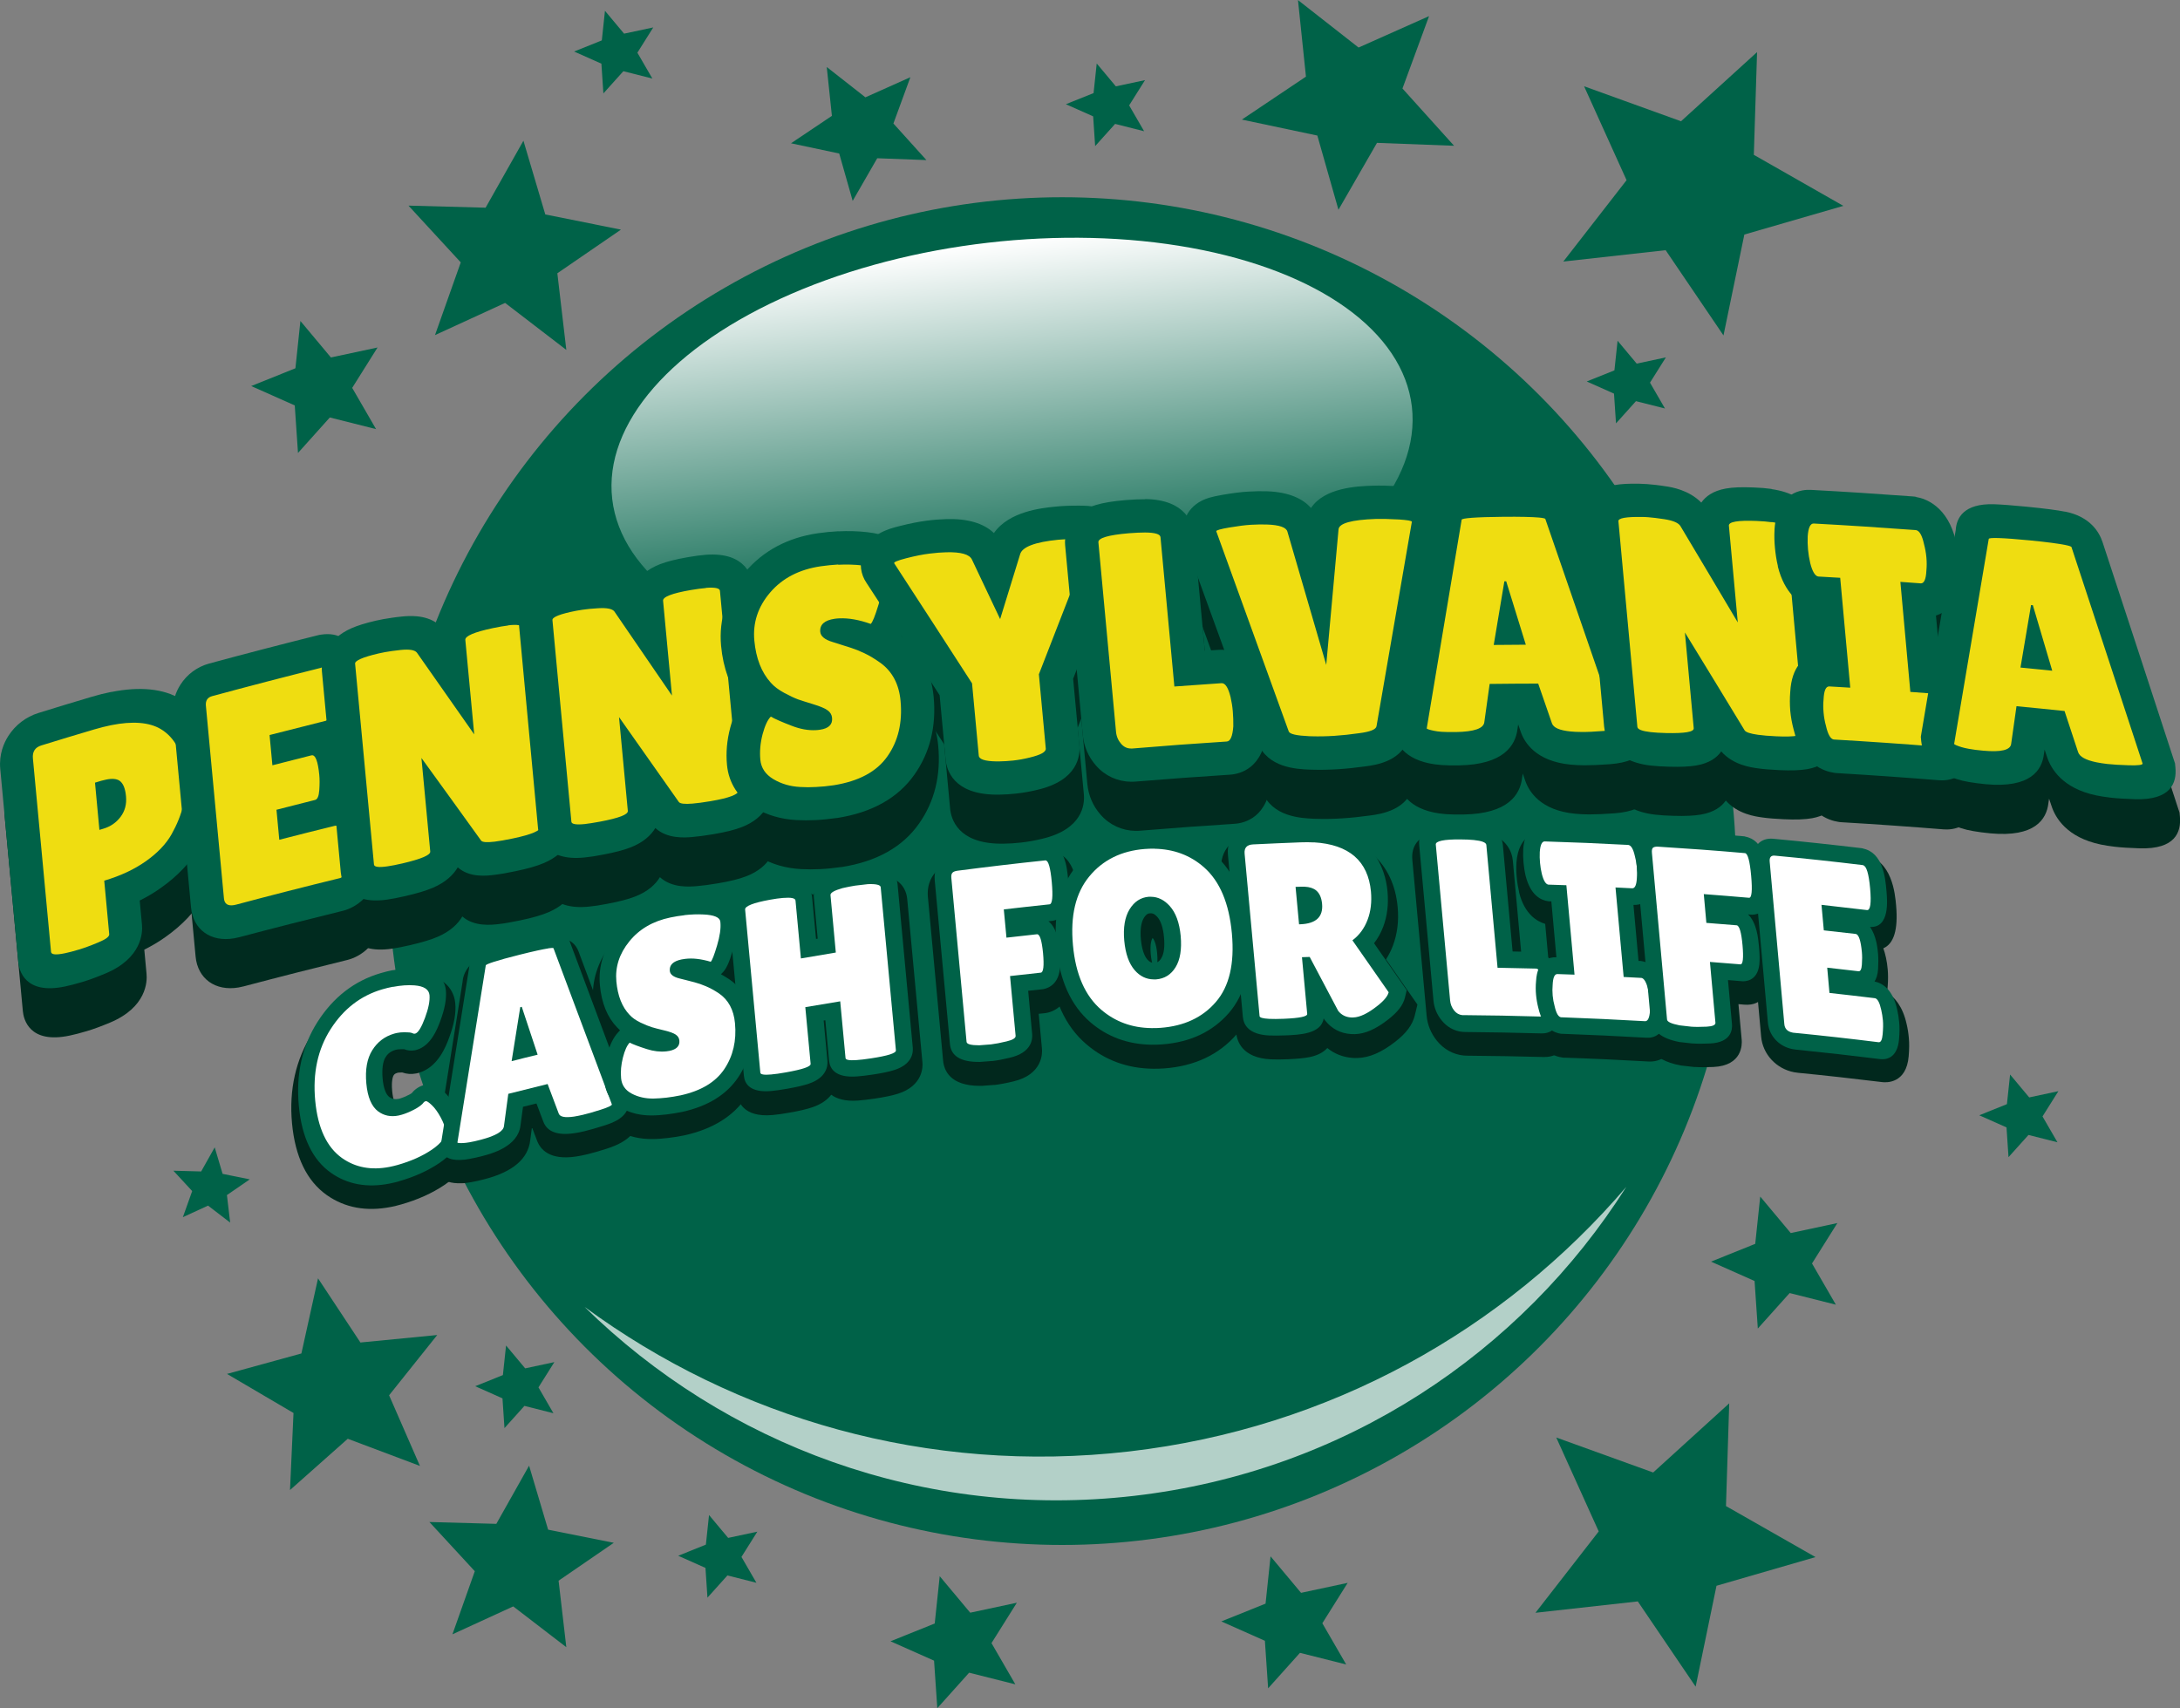 <?xml version="1.0" encoding="UTF-8"?>
<svg id="Layer_2" data-name="Layer 2" xmlns="http://www.w3.org/2000/svg" xmlns:xlink="http://www.w3.org/1999/xlink" viewBox="0 0 262.26 205.52">
  <rect x="0" y="0" width="262.26" height="205.52" fill="#808080" stroke="none"/>
  <defs>
    <style>
      .cls-1, .cls-2 {
        fill: #fff;
      }

      .cls-3, .cls-4 {
        fill: #006248;
      }

      .cls-5 {
        fill: #01281d;
      }

      .cls-2 {
        opacity: .7;
      }

      .cls-6 {
        fill: #002b1f;
      }

      .cls-7 {
        fill: #efdd11;
      }

      .cls-4 {
        fill-rule: evenodd;
      }

      .cls-8 {
        fill: url(#linear-gradient);
      }
    </style>
    <linearGradient id="linear-gradient" x1="183.04" y1="87.14" x2="183.04" y2="138.04" gradientTransform="translate(-61.28 -58.09)" gradientUnits="userSpaceOnUse">
      <stop offset="0" stop-color="#fff"/>
      <stop offset=".86" stop-color="#006248"/>
    </linearGradient>
  </defs>
  <g id="Layer_1-2" data-name="Layer 1">
    <g>
      <g id="Page-1">
        <g id="Core">
          <g id="star">
            <path id="Shape" class="cls-4" d="M200.38,30.1l6.96,10.26,2.51-12.14,11.91-3.45-10.77-6.14,.39-12.36-9.15,8.32-11.66-4.21,5.11,11.3-7.61,9.79,12.32-1.37Z"/>
          </g>
        </g>
      </g>
      <circle class="cls-3" cx="127.78" cy="104.81" r="81.08"/>
      <path class="cls-2" d="M135.83,174.64c-24.2,2.79-47.3-4.01-65.5-17.39,16.87,16.56,40.8,25.65,66.11,22.73,25.32-2.92,46.55-17.21,59.21-37.18-14.68,17.16-35.62,29.05-59.82,31.84Z"/>
      <ellipse class="cls-8" cx="121.75" cy="54.49" rx="48.42" ry="25.45" transform="translate(-5.44 14.31) rotate(-6.58)"/>
      <g>
        <g>
          <path class="cls-5" d="M47.07,143.71c-2.57,.5-4.83,.08-6.72-1.25-2.12-1.5-3.36-4.11-3.71-7.78-.34-3.66,.38-6.93,2.15-9.7,1.8-2.82,4.24-4.71,7.25-5.59,.49-.14,.96-.26,1.41-.34,1.06-.21,2.06-.27,2.98-.2,2.24,.19,2.81,1.35,2.9,2.28,.09,.93-.13,2.07-.65,3.47-.49,1.31-1.16,2.69-2.42,3.04-.02,0-.05,.01-.07,.02-.03,0-.06,.01-.09,.02-.37,.07-.73,.02-1.08-.13-.06,0-.19-.02-.43-.01-.26,0-.49,.02-.67,.06-.05,0-.1,.02-.15,.03-.72,.21-1.21,.57-1.58,1.17-.4,.65-.56,1.66-.44,2.92,.12,1.26,.45,2.12,.96,2.5,.42,.31,.88,.41,1.44,.3,.08-.02,.17-.04,.26-.06,.34-.1,.74-.26,1.18-.49,.38-.2,.49-.31,.49-.32,.18-.26,.56-.64,1.22-.82,.05-.01,.1-.02,.14-.03,.79-.15,1.34,.31,1.84,.78,.46,.44,.88,1.02,1.29,1.78,.44,.81,.66,1.46,.72,2.05,.09,.99-.26,2.46-2.44,3.94-1.3,.88-2.88,1.59-4.67,2.1-.37,.11-.74,.19-1.1,.26Z"/>
          <path class="cls-5" d="M47.46,120.54c.94-.18,1.8-.24,2.59-.18,1.14,.09,1.74,.49,1.8,1.17,.06,.69-.12,1.61-.55,2.76-.43,1.15-.82,1.78-1.18,1.88,0,0-.02,0-.03,0-.09,.02-.2,0-.33-.07-.14-.07-.45-.11-.92-.1-.35,0-.66,.03-.94,.08-.1,.02-.19,.04-.28,.07-1.15,.33-2.03,1-2.66,2.01-.63,1.01-.86,2.34-.71,3.99,.15,1.65,.63,2.77,1.42,3.36,.7,.52,1.52,.69,2.46,.51,.13-.02,.26-.06,.39-.09,.45-.13,.96-.34,1.51-.62,.55-.29,.94-.58,1.15-.88,.04-.05,.11-.09,.23-.12,0,0,0,0,0,0,.12-.02,.36,.14,.72,.48,.37,.35,.72,.85,1.07,1.48,.34,.64,.53,1.16,.57,1.55,.07,.76-.47,1.53-1.61,2.31-1.15,.78-2.53,1.39-4.15,1.86-.33,.09-.65,.17-.96,.23-2.2,.43-4.1,.07-5.72-1.07-1.84-1.31-2.92-3.61-3.23-6.92-.31-3.31,.31-6.18,1.86-8.6,1.55-2.42,3.61-4.02,6.2-4.77,.44-.13,.86-.23,1.27-.31m0-3h0c-.5,.1-1.02,.22-1.55,.38-3.45,1-6.24,3.17-8.31,6.41-1.99,3.13-2.81,6.77-2.44,10.81,.38,4.05,1.78,6.94,4.18,8.64,2.17,1.53,4.76,2.01,7.72,1.43,.4-.08,.82-.18,1.23-.3,1.98-.56,3.73-1.35,5.2-2.34,3.1-2.09,3.38-4.37,3.27-5.56-.07-.77-.35-1.58-.87-2.55-.47-.87-.96-1.55-1.51-2.08-.46-.44-1.43-1.37-2.95-1.09-.05,0-.09,.02-.14,.02-.05,.01-.1,.03-.14,.04-.93,.26-1.57,.77-1.98,1.23-.02,0-.04,.02-.06,.03-.42,.22-.7,.32-.86,.36-.04,.01-.08,.02-.12,.03-.16,.03-.26,.02-.43-.1-.14-.1-.39-.56-.49-1.64-.13-1.37,.15-1.84,.16-1.86,.08-.13,.15-.24,.51-.34,.05,0,.18-.03,.42-.03,.05,0,.09,0,.13,0,.53,.19,1.08,.23,1.65,.12,.05,0,.09-.02,.14-.03,.05-.01,.11-.03,.16-.04,2.34-.65,3.31-3.23,3.67-4.2,.62-1.65,.86-3.02,.75-4.19-.09-.92-.65-3.12-4-3.4-1.04-.09-2.17-.01-3.36,.22h0Z"/>
        </g>
        <g>
          <path class="cls-5" d="M56.65,140.75c-.37,.06-.68,.1-.95,.11-.6,.02-1.86,.06-1.98-1.18,0-.06-.01-.13-.02-.19,1.14-7.13,2.28-14.26,3.42-21.38,.06-1.31,1.54-1.79,2.27-2.02,.71-.23,1.74-.51,3.14-.86,1.73-.43,2.91-.69,3.61-.8,1.43-.21,1.93,.32,2.07,.89,2.35,6.28,4.7,12.57,7.05,18.88,0,.06,.01,.12,.02,.19,.14,1.56-1.62,2.11-2.57,2.41-.97,.3-1.72,.52-2.3,.65-.44,.1-.84,.18-1.2,.23-1.77,.25-2.86-.13-3.23-1.16-.32-.84-.63-1.68-.94-2.51-.8,.2-1.6,.39-2.4,.59-.12,.89-.24,1.78-.36,2.66-.21,2.15-3.05,2.87-4.11,3.15-.59,.15-1.09,.27-1.52,.34Z"/>
          <path class="cls-5" d="M66.14,115.93c.41-.06,.62-.06,.63,0,2.34,6.24,4.68,12.51,7.03,18.79,.01,.14-.44,.35-1.34,.64-.91,.29-1.63,.49-2.17,.62-.39,.09-.75,.16-1.06,.2-1.07,.15-1.67,.03-1.82-.37-.45-1.19-.89-2.38-1.34-3.56-1.58,.38-3.16,.78-4.74,1.18-.17,1.29-.35,2.58-.52,3.87-.06,.64-.99,1.18-2.77,1.65-.54,.14-1,.25-1.38,.31-.29,.05-.54,.08-.74,.08-.47,.01-.7,0-.71-.07,1.14-7.1,2.27-14.2,3.41-21.3-.01-.15,1.34-.59,4.06-1.28,1.67-.42,2.83-.67,3.48-.77m-4.42,13.57c1.04-.26,2.08-.52,3.13-.78-.64-1.92-1.27-3.84-1.91-5.76-.06,.01-.12,.03-.18,.04-.35,2.17-.69,4.33-1.04,6.5m4.42-16.57h0c-.75,.11-1.98,.38-3.75,.82-1.43,.36-2.48,.65-3.23,.89-2.8,.89-3.46,2.45-3.54,3.56-1.12,7.03-2.25,14.07-3.37,21.11-.02,.13-.04,.26-.06,.39,.01,.13,.02,.25,.04,.38,.1,1.1,.75,2.38,3.26,2.3,.34,0,.72-.05,1.16-.13,.48-.08,1.02-.2,1.66-.37,3.37-.88,5.21-2.44,5.46-4.69,.06-.47,.13-.94,.19-1.42,.02,0,.04-.01,.06-.02,.19,.49,.37,.99,.56,1.48,.42,1.13,1.56,2.38,4.64,1.94,.4-.06,.85-.14,1.33-.26,.62-.14,1.42-.37,2.42-.69,2.7-.85,3.98-2.24,3.8-4.18-.01-.12-.02-.25-.03-.37-.04-.11-.08-.23-.13-.34-2.35-6.3-4.69-12.58-7.03-18.84,0,0,0,0,0,0-.3-.81-1.14-1.93-3.44-1.58h0Z"/>
        </g>
        <g>
          <path class="cls-5" d="M80.33,135.42c-.6,.07-1.18,.11-1.72,.11-1.22,.01-2.33-.24-3.3-.76-1.15-.61-1.81-1.6-1.93-2.85-.09-.98,0-2,.27-3.04,.31-1.18,.7-1.99,1.24-2.56,.2-.21,.39-.42,.59-.62-.28-.2-.53-.42-.74-.66-1.08-1.13-1.73-2.74-1.92-4.77-.2-2.15,.45-4.18,1.93-6.01,1.45-1.8,3.44-2.98,5.94-3.5,.62-.13,1.23-.23,1.83-.3,.89-.1,1.75-.13,2.57-.09,.72,.03,2.93,.16,3.24,1.92,0,.05,.01,.09,.02,.14,0,.06,.01,.12,.02,.18,.08,.88-.07,1.97-.48,3.32-.55,1.82-.85,2.35-1.25,2.71-.21,.19-.41,.38-.62,.56,.49,.22,1.01,.51,1.55,.87,1.5,1.02,2.34,2.57,2.53,4.6,.23,2.47-.3,4.67-1.56,6.55-1.31,1.95-3.43,3.24-6.31,3.88-.67,.14-1.29,.24-1.88,.31Z"/>
          <path class="cls-5" d="M82.5,111.96c.81-.09,1.59-.12,2.33-.08,1.25,.06,1.91,.34,2,.83,0,.06,.01,.12,.02,.18,.06,.69-.07,1.61-.41,2.75-.34,1.14-.6,1.79-.76,1.94-1.14-.34-2.16-.46-3.06-.36-.15,.02-.31,.04-.45,.07-1.01,.21-1.48,.67-1.41,1.38,.04,.43,.44,.74,1.21,.92,.17,.05,.41,.11,.72,.18,.31,.08,.67,.17,1.08,.28,.41,.11,.85,.26,1.32,.46,.48,.2,1,.48,1.56,.85,1.15,.78,1.8,1.98,1.95,3.6,.2,2.11-.23,3.95-1.28,5.52-1.05,1.57-2.8,2.61-5.25,3.16-.6,.12-1.17,.22-1.71,.28-.55,.06-1.07,.1-1.56,.1-.99,0-1.86-.19-2.63-.61-.77-.41-1.19-1.02-1.27-1.83-.08-.81,0-1.64,.22-2.51,.22-.86,.49-1.46,.81-1.79,.41,.21,1.1,.47,2.07,.79,.83,.27,1.6,.36,2.34,.27,.13-.02,.26-.04,.39-.06,.85-.18,1.24-.59,1.18-1.24-.03-.3-.17-.53-.43-.71-.26-.18-.72-.35-1.39-.51-.67-.16-1.17-.29-1.5-.39-.33-.1-.78-.28-1.35-.55-.56-.27-1-.58-1.32-.93-.9-.95-1.43-2.28-1.59-4.01-.16-1.73,.35-3.34,1.55-4.82,1.19-1.48,2.85-2.44,4.96-2.88,.58-.12,1.14-.21,1.69-.27m0-3c-.64,.07-1.3,.18-1.96,.32-2.88,.6-5.21,2-6.91,4.12-1.74,2.17-2.54,4.67-2.3,7.21,.21,2.2,.9,3.99,2.07,5.33-.51,.71-.89,1.61-1.19,2.75-.32,1.22-.42,2.42-.31,3.57,.16,1.69,1.08,3.06,2.59,3.87,1.17,.62,2.5,.93,3.96,.91,.6,0,1.24-.05,1.89-.13,.63-.07,1.3-.18,1.99-.32,3.37-.75,5.85-2.28,7.42-4.6,1.48-2.2,2.1-4.75,1.84-7.59-.23-2.42-1.3-4.36-3.09-5.59-.05-.03-.09-.06-.14-.09,.36-.62,.63-1.41,.96-2.5,.46-1.54,.64-2.82,.53-3.91,0-.03,0-.06,0-.09,0-.03,0-.06,0-.09,0-.04,0-.08-.01-.12,0-.04-.01-.08-.02-.12-.23-1.28-1.19-2.86-4.49-3.03-.89-.05-1.84-.02-2.8,.09h0Z"/>
        </g>
        <g>
          <path class="cls-5" d="M92.94,132.67c-.66,.06-2.64,.24-2.8-1.43-.61-6.54-1.22-13.09-1.83-19.63-.19-2.1,2.64-2.64,4.33-2.94,.66-.12,1.24-.2,1.72-.24,1.89-.16,2.9,.37,3.01,1.55,.17,1.83,.34,3.66,.51,5.49,.4-.07,.8-.13,1.2-.2-.17-1.81-.34-3.62-.51-5.43-.16-1.73,1.94-2.34,2.63-2.53,.62-.15,1.17-.26,1.7-.34,.55-.07,1.1-.13,1.66-.19,.02,0,.04,0,.06,0,.71-.03,2.85-.09,3.02,1.64,.61,6.55,1.22,13.1,1.83,19.65,.05,.56-.12,1.59-1.84,2.14-.59,.19-1.41,.36-2.51,.53-.77,.12-1.39,.19-1.91,.23-.66,.04-2.65,.18-2.8-1.5-.17-1.78-.33-3.56-.5-5.34-.4,.07-.8,.13-1.2,.2,.17,1.78,.33,3.56,.5,5.34,.18,1.99-2.44,2.42-4.34,2.76-.77,.14-1.39,.22-1.91,.27,0,0,0,0,0,0Z"/>
          <path class="cls-5" d="M104.57,108.25c1.01-.04,1.53,.09,1.56,.37,.61,6.55,1.22,13.09,1.83,19.64,.03,.34-.96,.65-2.98,.96-.72,.11-1.31,.18-1.77,.21-.85,.06-1.29-.02-1.31-.24-.21-2.28-.42-4.55-.64-6.83-1.4,.23-2.8,.46-4.2,.7,.21,2.27,.42,4.55,.64,6.82,.03,.34-.96,.67-2.98,1.03-.71,.13-1.3,.21-1.77,.25-.85,.08-1.28,0-1.3-.21-.61-6.55-1.22-13.09-1.83-19.63-.04-.41,.95-.81,2.97-1.18,.62-.11,1.15-.19,1.58-.22,.98-.08,1.48,.02,1.51,.31,.22,2.32,.43,4.65,.65,6.97,1.4-.24,2.8-.48,4.2-.7-.21-2.3-.43-4.61-.64-6.91-.03-.28,.46-.56,1.44-.84,.52-.12,1.02-.22,1.53-.3,.51-.06,1.02-.12,1.54-.18m-.04-3s-.08,0-.12,.01c-.51,.06-1.02,.12-1.54,.18-.02,0-.04,0-.06,0-.02,0-.04,0-.06,0-.56,.09-1.15,.21-1.75,.35-.02,0-.04,.01-.07,.02-.02,0-.04,.01-.07,.02-1.58,.45-2.53,1.11-3.09,1.81-.66-.52-1.73-.89-3.43-.74-.53,.05-1.14,.13-1.86,.26-1.65,.29-6.02,1.13-5.69,4.71,.61,6.54,1.22,13.08,1.83,19.62,.09,.91,.67,2.98,4.3,2.65,.56-.05,1.23-.14,2.05-.29,1.2-.21,2.08-.42,2.75-.65,1.11-.38,1.81-.93,2.25-1.5,.64,.48,1.64,.81,3.21,.7,.56-.04,1.23-.12,2.05-.24,1.21-.18,2.08-.37,2.76-.58,3.06-.97,3-3.31,2.95-3.78-.61-6.55-1.22-13.1-1.83-19.65-.11-1.14-.83-3.05-4.47-2.93-.04,0-.08,0-.12,0h0Z"/>
        </g>
        <g>
          <path class="cls-5" d="M117.95,129.16c-.7,0-2.83,.01-2.98-1.72-.61-6.57-1.22-13.13-1.83-19.7-.09-1,.29-1.59,.62-1.91,.36-.35,.85-.57,1.45-.65,3.56-.46,7.12-.88,10.68-1.26,.03,0,.06,0,.09,0,1.87-.03,2.09,2.36,2.24,3.93,.09,.98,.11,1.73,.05,2.28-.17,1.72-1.23,2.01-1.68,2.06-1.33,.14-2.66,.28-4,.44,.01,.14,.03,.28,.04,.42,.74-.08,1.49-.17,2.23-.25,.03,0,.06,0,.09,0,1.87-.03,2.09,2.33,2.21,3.6,.08,.88,.09,1.55,.04,2.05-.19,1.68-1.32,1.92-1.67,1.96-.73,.08-1.46,.16-2.19,.24,.18,1.9,.35,3.8,.53,5.7,.06,.65-.15,1.81-2.26,2.31-.79,.19-1.48,.32-2.04,.39-.51,.04-1.03,.08-1.54,.12-.02,0-.04,0-.06,0Z"/>
          <path class="cls-5" d="M125.97,105.41c.33,0,.58,.86,.74,2.59,.16,1.76,.07,2.66-.27,2.69-1.83,.19-3.67,.4-5.5,.61,.11,1.13,.21,2.27,.32,3.4,1.22-.14,2.44-.28,3.67-.41,0,0,.01,0,.02,0,.33,0,.57,.75,.71,2.26,.14,1.54,.05,2.33-.27,2.36-1.23,.13-2.46,.27-3.7,.41,.22,2.39,.44,4.79,.67,7.18,.03,.28-.33,.5-1.08,.68-.74,.18-1.37,.3-1.87,.36-.47,.04-.95,.07-1.42,.11-.99,0-1.5-.13-1.53-.41-.61-6.57-1.22-13.14-1.83-19.71-.03-.32,.02-.53,.14-.65,.12-.12,.31-.19,.57-.23,3.53-.46,7.07-.88,10.61-1.25,0,0,.01,0,.02,0m0-3s-.09,0-.14,0c-.05,0-.1,.01-.16,.02-3.54,.38-7.07,.8-10.61,1.26-.94,.12-1.73,.49-2.35,1.1-.46,.44-1.24,1.47-1.08,3.16,.61,6.56,1.22,13.13,1.83,19.69,.11,1.14,.82,3.03,4.44,3.02,.04,0,.08,0,.12,0,.04,0,.08,0,.12,0,.47-.04,.95-.08,1.42-.11,.02,0,.04,0,.06,0,.02,0,.04,0,.06,0,.63-.08,1.35-.21,2.22-.42,3.55-.83,3.5-3.42,3.45-3.93-.13-1.4-.26-2.8-.39-4.21,.23-.02,.46-.05,.69-.07,1.24-.13,2.78-1.07,3.03-3.3,.07-.61,.06-1.36-.03-2.36-.06-.61-.17-1.84-.66-2.92,2.14-1.1,1.85-4.3,1.72-5.62-.15-1.59-.49-5.33-3.74-5.28t0,0Z"/>
        </g>
        <g>
          <path class="cls-5" d="M138.7,127.08c-2.7-.04-5.06-.9-7.02-2.58-2.24-1.92-3.56-4.86-3.92-8.75-.36-3.9,.41-7.05,2.28-9.34,1.88-2.3,4.48-3.61,7.72-3.87,.44-.03,.87-.05,1.29-.04,2.69,.04,5.03,.93,6.95,2.62,2.21,1.95,3.52,4.98,3.89,8.99,.37,4.03-.39,7.16-2.27,9.33-1.87,2.17-4.46,3.37-7.67,3.61-.42,.03-.84,.04-1.24,.04Zm-.2-15.81c-.34,.03-.74,.14-1.15,.8-.4,.65-.54,1.61-.42,2.86,.12,1.25,.42,2.17,.9,2.71,.43,.5,.83,.56,1.12,.57,.06,0,.12,0,.18,0,.53-.04,.89-.27,1.19-.77,.38-.62,.52-1.58,.4-2.85-.12-1.26-.43-2.17-.93-2.73-.48-.53-.86-.6-1.14-.6-.05,0-.1,0-.15,0Z"/>
          <path class="cls-5" d="M139.05,104c2.33,.03,4.32,.78,5.97,2.23,1.91,1.68,3.03,4.34,3.36,7.96,.33,3.63-.31,6.37-1.93,8.25-1.62,1.88-3.84,2.9-6.65,3.12-.38,.03-.75,.04-1.11,.03-2.34-.03-4.35-.77-6.03-2.21-1.94-1.67-3.08-4.25-3.4-7.77-.33-3.51,.32-6.27,1.95-8.25,1.62-1.98,3.86-3.1,6.69-3.32,.39-.03,.77-.04,1.15-.04m-.1,15.73c.1,0,.21,0,.31,0,1.01-.08,1.79-.56,2.35-1.47,.55-.9,.75-2.15,.61-3.75-.15-1.6-.59-2.8-1.32-3.61-.66-.73-1.41-1.1-2.25-1.11-.09,0-.19,0-.28,0-.96,.08-1.73,.58-2.3,1.51-.57,.93-.78,2.19-.64,3.77,.15,1.59,.57,2.77,1.27,3.57,.63,.71,1.38,1.07,2.25,1.09m.1-18.73c-.46,0-.94,0-1.42,.05-3.66,.29-6.6,1.8-8.75,4.43-2.14,2.62-3.02,6.14-2.62,10.44,.4,4.29,1.89,7.56,4.44,9.73,2.24,1.92,4.93,2.9,8,2.94,.45,0,.92,0,1.38-.04,3.62-.27,6.55-1.64,8.69-4.1,2.15-2.47,3.03-5.96,2.62-10.41-.41-4.42-1.89-7.8-4.41-10.03-2.2-1.94-4.87-2.96-7.93-3.01h0Zm-.06,15.71s-.01-.02-.02-.03c-.1-.11-.41-.56-.53-1.86-.12-1.26,.11-1.78,.21-1.95,0,0,0-.01,.01-.02,0,0,0,0,.01,.01,.1,.11,.42,.56,.54,1.85,.12,1.31-.11,1.82-.19,1.94-.01,.02-.02,.04-.03,.05h0Z"/>
        </g>
        <g>
          <path class="cls-5" d="M152.89,125.96c-1.67-.08-2.57-.66-2.68-1.76-.6-6.52-1.2-13.03-1.8-19.55-.14-1.52,.82-2.61,2.38-2.69,1.91-.1,3.82-.18,5.73-.25,.6-.02,1.18-.02,1.73,.01,4.99,.29,7.97,2.97,8.37,7.4,.13,1.46-.03,2.82-.5,4.04-.31,.8-.73,1.51-1.26,2.12,1.34,1.92,2.68,3.84,4.01,5.77-.05,.22-.11,.44-.16,.66-.2,.82-.8,1.59-1.9,2.43-1.37,1.07-2.58,1.61-3.69,1.64-.14,0-.28,0-.41,0-1.1-.08-2.04-.56-2.71-1.42-.03-.04-.06-.08-.09-.12-.38-.71-.75-1.42-1.13-2.13,.05,.56,.1,1.12,.16,1.68,.18,1.98-2.33,2.06-4.17,2.14-.77,.03-1.39,.04-1.89,.01Z"/>
          <path class="cls-5" d="M158.25,103.23c4.25,.25,6.53,2.26,6.87,5.93,.11,1.24-.02,2.38-.41,3.4-.39,1.02-.99,1.84-1.82,2.46,1.45,2.08,2.91,4.16,4.36,6.25-.12,.48-.58,1.04-1.41,1.68-1.12,.88-2.07,1.33-2.85,1.35-.09,0-.19,0-.27,0-.65-.04-1.16-.31-1.54-.79-1.14-2.17-2.28-4.33-3.43-6.49-.31,.01-.62,.02-.93,.03,.21,2.27,.42,4.54,.63,6.82,.03,.32-.91,.51-2.81,.59-.71,.03-1.3,.04-1.75,.01-.77-.04-1.16-.15-1.17-.33-.6-6.52-1.2-13.04-1.8-19.55-.06-.7,.27-1.07,1.01-1.11,1.91-.1,3.82-.18,5.74-.25,.56-.02,1.09-.02,1.59,.01m-1.79,9.85s.1,0,.15,0c1.9-.07,2.78-.89,2.63-2.47-.07-.72-.3-1.25-.7-1.59-.32-.27-.79-.43-1.39-.46-.15,0-.3,0-.47,0-.21,0-.42,.02-.63,.02,.14,1.5,.28,3,.41,4.5m1.79-12.85c-.59-.03-1.22-.04-1.86-.02-1.91,.07-3.82,.16-5.74,.25-1.45,.07-2.32,.72-2.8,1.24-.72,.79-1.05,1.86-.94,3.03,.6,6.51,1.2,13.03,1.8,19.54,.08,.91,.66,3.02,4.18,3.18,.55,.03,1.21,.02,2.03-.01,1.14-.05,1.98-.13,2.62-.26,1.03-.21,1.7-.62,2.13-1.09,.85,.7,1.91,1.11,3.05,1.19,.18,.01,.36,.02,.55,.01,1.44-.03,2.92-.67,4.55-1.94,1.34-1.03,2.09-2.04,2.37-3.17,.11-.44,.21-.88,.32-1.32-.27-.39-.55-.79-.82-1.18-.99-1.42-1.97-2.85-2.96-4.26,.32-.5,.6-1.04,.82-1.62,.54-1.42,.74-3,.58-4.69-.48-5.25-4.08-8.54-9.87-8.88h0Z"/>
        </g>
        <g>
          <path class="cls-5" d="M176.09,125.5c-.82-.08-1.54-.48-2.09-1.16-.5-.62-.8-1.34-.87-2.12-.57-6.25-1.14-12.49-1.72-18.73-.04-.47,.1-.92,.41-1.26,.57-.64,1.64-.88,3.93-.87,.68,0,1.24,.03,1.73,.08,1.88,.19,2.89,.91,3,2.11,.4,4.42,.81,8.85,1.21,13.28,1.06,.02,2.12,.04,3.18,.07,.04,0,.07,0,.11,.01,1.12,.13,1.89,1.06,2.3,2.76,.12,.56,.21,1.11,.26,1.65,.05,.54,.07,1.1,.05,1.66-.17,2.3-1.18,2.74-2.01,2.71-3.07-.09-6.14-.14-9.22-.16-.09,0-.19,0-.28-.01Z"/>
          <path class="cls-5" d="M177.48,102.93c.98,.1,1.48,.3,1.51,.59,.45,4.93,.9,9.85,1.35,14.78,1.54,.02,3.07,.06,4.61,.1,.01,0,.02,0,.04,0,.34,.04,.62,.52,.84,1.44,.1,.47,.18,.94,.22,1.42,.04,.48,.06,.98,.05,1.48-.07,.96-.29,1.44-.65,1.43-3.07-.09-6.14-.14-9.22-.16-.05,0-.09,0-.14,0-.38-.04-.7-.22-.96-.54-.29-.36-.46-.77-.5-1.24-.57-6.25-1.14-12.5-1.72-18.74-.04-.42,.96-.64,2.98-.62,.62,0,1.15,.03,1.59,.07m0-3h0c-.53-.05-1.14-.08-1.87-.09-1.65-.02-6.04,0-5.7,3.65,.57,6.24,1.15,12.49,1.72,18.73,.1,1.09,.53,2.12,1.23,2.99,.83,1.03,1.98,1.66,3.23,1.78,.14,.01,.27,.02,.41,.02,3.07,.02,6.15,.08,9.22,.16,.92,.02,3.1-.29,3.36-3.86,0-.02,0-.05,0-.07,0-.02,0-.05,0-.07,.02-.62,0-1.24-.06-1.84-.06-.61-.15-1.22-.28-1.81,0-.01,0-.02,0-.03,0-.01,0-.02,0-.03-.77-3.25-2.68-3.96-3.75-4.08-.05,0-.09-.01-.14-.02-.06,0-.12,0-.17,0-.54-.01-1.08-.03-1.61-.04-.36-3.92-.72-7.85-1.07-11.77-.09-.96-.7-3.25-4.5-3.64h0Z"/>
        </g>
        <g>
          <path class="cls-5" d="M187.98,125.74c-.76-.1-1.77-.63-2.23-2.65-.13-.45-.22-.98-.27-1.51-.05-.54-.05-1.07,0-1.58,.1-2.18,1.25-2.48,1.93-2.46,.19,0,.38,.01,.57,.02-.24-2.58-.47-5.16-.71-7.74-.23,0-.46-.01-.7-.02-.03,0-.07,0-.1-.01-1.09-.13-1.85-1.01-2.25-2.61-.12-.53-.2-1.04-.25-1.54-.05-.51-.06-1.02-.03-1.51,.15-2.14,1.15-2.56,1.96-2.54,3.37,.1,6.74,.23,10.1,.41,.04,0,.07,0,.11,.01,.76,.11,1.76,.67,2.23,2.71,.13,.45,.22,.99,.27,1.52,.05,.52,.05,1.05,0,1.57-.1,2.18-1.25,2.45-1.92,2.42-.17,0-.34-.02-.51-.03,.23,2.58,.47,5.17,.7,7.75,.22,.01,.44,.02,.66,.04,.04,0,.07,0,.11,.01,1.09,.16,1.84,1.06,2.25,2.68,.13,.49,.23,1.03,.28,1.56,.05,.52,.05,1.06,0,1.57-.15,2.07-1.14,2.45-1.95,2.41-3.37-.19-6.74-.34-10.12-.46-.04,0-.07,0-.11-.01Z"/>
          <path class="cls-5" d="M196.09,103.5c.32,.05,.58,.49,.77,1.33,.12,.43,.2,.86,.24,1.31,.04,.44,.04,.88,0,1.3-.04,.86-.23,1.28-.57,1.27-.67-.04-1.33-.07-2-.1,.33,3.59,.65,7.18,.98,10.77,.7,.04,1.39,.07,2.09,.11,.01,0,.02,0,.04,0,.32,.05,.59,.49,.8,1.34,.12,.43,.2,.87,.24,1.31,.04,.44,.04,.88,0,1.3-.06,.86-.26,1.28-.6,1.26-3.35-.19-6.7-.34-10.06-.45-.01,0-.02,0-.04,0-.32-.04-.58-.48-.77-1.32-.12-.43-.2-.86-.24-1.3-.04-.44-.04-.88,0-1.3,.04-.86,.23-1.29,.57-1.28,.69,.02,1.37,.05,2.06,.07-.33-3.59-.65-7.17-.98-10.76-.71-.02-1.41-.05-2.12-.07-.01,0-.02,0-.04,0-.32-.04-.59-.48-.8-1.32-.1-.42-.17-.86-.21-1.3-.04-.44-.05-.88-.03-1.3,.06-.86,.26-1.29,.6-1.28,3.35,.1,6.69,.23,10.03,.41,.01,0,.02,0,.04,0m0-3s-.09-.01-.14-.02c-.06,0-.12,0-.17-.01-3.34-.17-6.68-.3-10.03-.4-.72-.02-3.07,.2-3.32,3.74,0,.01,0,.02,0,.03,0,.01,0,.02,0,.03-.03,.56-.02,1.14,.04,1.72,.05,.58,.15,1.16,.28,1.72,0,.01,0,.02,0,.03,0,0,0,.02,0,.03,.66,2.64,2.16,3.5,3.14,3.79,.15,1.65,.3,3.31,.45,4.96-.97,.25-2.23,1.08-2.37,3.62-.05,.58-.05,1.18,0,1.79,.05,.6,.16,1.21,.32,1.8,.76,3.21,2.82,3.8,3.67,3.91,.05,0,.09,.01,.14,.02,.06,0,.12,0,.17,0,3.36,.11,6.71,.27,10.06,.46,.71,.04,3.04-.09,3.31-3.58,.05-.59,.05-1.2,0-1.82-.06-.61-.17-1.23-.33-1.84-.66-2.61-2.11-3.53-3.09-3.85-.15-1.67-.3-3.33-.45-5,.96-.25,2.17-1.05,2.31-3.53,.05-.58,.05-1.18,0-1.78-.05-.6-.16-1.21-.32-1.8-.76-3.24-2.81-3.89-3.67-4.01h0Z"/>
        </g>
        <g>
          <path class="cls-5" d="M202.19,126.69c-.69-.13-2.8-.52-2.96-2.29-.61-6.68-1.21-13.36-1.82-20.05-.09-1.02,.28-1.54,.61-1.79,.36-.29,.85-.41,1.45-.38,3.53,.21,7.05,.46,10.57,.76,.03,0,.06,0,.09,.01,1.85,.33,2.07,2.76,2.22,4.36,.14,1.57,.38,4.2-1.61,4.03-1.32-.11-2.63-.22-3.95-.32,.01,.14,.03,.28,.04,.43,.74,.06,1.47,.11,2.21,.17,.03,0,.06,0,.09,.01,1.85,.32,2.07,2.73,2.18,4.02,.12,1.36,.35,3.87-1.61,3.7-.72-.06-1.45-.12-2.17-.17,.17,1.93,.35,3.86,.52,5.8,.06,.66-.15,1.78-2.24,1.88-.8,.04-1.46,.04-2.02,0-.51-.06-1.02-.11-1.53-.17-.02,0-.04,0-.06-.01Z"/>
          <path class="cls-5" d="M210.13,104.46c.33,.06,.57,.97,.73,2.73,.16,1.79,.07,2.67-.26,2.64-1.81-.15-3.62-.3-5.44-.43,.1,1.15,.21,2.31,.31,3.46,1.21,.09,2.42,.18,3.63,.28,0,0,.01,0,.02,0,.33,.06,.56,.85,.7,2.39,.14,1.57,.05,2.34-.26,2.31-1.22-.1-2.44-.2-3.66-.29,.22,2.44,.44,4.87,.66,7.31,.03,.28-.33,.44-1.06,.48-.74,.04-1.35,.04-1.85,0-.47-.05-.94-.1-1.4-.15-.98-.19-1.49-.42-1.52-.7-.61-6.69-1.21-13.37-1.82-20.05-.03-.32,.02-.53,.14-.62,.12-.09,.31-.13,.57-.12,3.51,.21,7.01,.46,10.5,.76,0,0,.01,0,.02,0m0-3s-.09-.02-.14-.02c-.05,0-.1,0-.15-.01-3.5-.29-7-.54-10.5-.75-.93-.06-1.72,.16-2.34,.65-.46,.36-1.23,1.24-1.08,2.96,.61,6.68,1.21,13.36,1.82,20.04,.11,1.16,.82,3.19,4.41,3.86,.04,0,.08,.01,.12,.02,.04,0,.08,0,.12,.01,.47,.05,.94,.1,1.4,.16,.02,0,.04,0,.06,0,.02,0,.04,0,.06,0,.62,.04,1.34,.04,2.2,0,3.52-.16,3.46-2.75,3.41-3.28-.13-1.43-.26-2.85-.39-4.28,.23,.02,.46,.04,.68,.06,2.29,.19,3.28-1.51,2.96-5.09-.06-.63-.17-1.9-.67-3.09,.76-.28,1.6-.97,1.77-2.68,.06-.64,.05-1.46-.05-2.57-.15-1.62-.49-5.42-3.7-5.99t0,0Z"/>
        </g>
        <g>
          <path class="cls-5" d="M215.84,127.56c-1.38-.26-2.36-1.3-2.48-2.66-.59-6.51-1.17-13.02-1.76-19.53-.12-1.36,.68-2.23,1.96-2.11,3.56,.33,7.12,.7,10.67,1.12,.03,0,.06,.01,.09,.02,1.96,.41,2.19,3.04,2.31,4.44,.12,1.37,.38,4.21-1.72,3.96-1.33-.16-2.66-.31-3.99-.46,0,.01,0,.02,0,.03,.8,.09,1.6,.18,2.41,.27,.03,0,.06,.01,.1,.02,1.89,.4,2.11,2.83,2.2,3.87,.05,.51,.05,1.09,0,1.73-.12,1.86-1.22,1.97-1.72,1.92,.57,.07,1.15,.13,1.72,.2,.03,0,.07,.01,.1,.02,1.1,.24,1.84,1.21,2.21,2.89,.11,.44,.19,.94,.23,1.46,.05,.54,.04,1.17-.03,1.93-.16,1.95-1.22,2.11-1.84,2.04-3.37-.41-6.74-.78-10.12-1.12-.12-.01-.24-.03-.35-.05Z"/>
          <path class="cls-5" d="M224.33,105.89c.4,.08,.68,1.01,.84,2.76,.16,1.8,.03,2.67-.38,2.62-1.82-.22-3.65-.42-5.47-.61,.09,1.02,.18,2.05,.28,3.07,1.27,.14,2.55,.28,3.82,.42,0,0,.02,0,.03,0,.36,.07,.6,.81,.73,2.19,.04,.43,.04,.92,0,1.49-.04,.57-.17,.84-.41,.81-1.25-.15-2.51-.29-3.76-.42,.09,1.01,.18,2.03,.27,3.04,1.82,.2,3.63,.4,5.44,.62,.01,0,.02,0,.03,0,.32,.07,.57,.54,.76,1.42,.09,.39,.16,.81,.2,1.25,.04,.44,.03,.99-.03,1.67-.06,.68-.22,1-.5,.96-3.37-.41-6.74-.78-10.12-1.11-.08,0-.15-.02-.22-.03-.61-.12-.94-.46-.99-1.02-.59-6.51-1.17-13.03-1.76-19.54-.05-.53,.16-.77,.61-.73,3.54,.33,7.08,.7,10.6,1.11,0,0,.02,0,.03,0m0-3s-.09-.02-.14-.03c-.05,0-.11-.01-.16-.02-3.53-.41-7.06-.78-10.61-1.11-2.12-.19-3.51,1.29-3.31,3.5,.59,6.51,1.17,13.01,1.76,19.52,.19,2.13,1.82,3.88,3.96,4.29,.16,.03,.32,.05,.49,.07,3.38,.33,6.76,.71,10.12,1.12,.48,.06,2.9,.19,3.18-3.11,.07-.85,.08-1.57,.02-2.19-.05-.59-.14-1.16-.27-1.7-.47-2.14-1.48-3.25-2.37-3.81,.05-.23,.08-.49,.1-.77,.05-.72,.05-1.37,0-1.96-.09-1.02-.28-1.87-.53-2.56,1.28-.55,1.79-2.27,1.54-5.13-.13-1.48-.48-5.43-3.79-6.13h0Z"/>
        </g>
      </g>
      <g>
        <g>
          <path class="cls-1" d="M46.89,141.42c-2.44,.48-4.59,.09-6.38-1.18-2.02-1.43-3.22-3.94-3.55-7.49-.33-3.54,.36-6.69,2.05-9.34,1.72-2.69,4.04-4.49,6.9-5.33,.47-.14,.92-.25,1.36-.34,1.02-.2,1.98-.27,2.85-.2,1.96,.16,2.46,1.13,2.53,1.91,.08,.85-.12,1.91-.62,3.24-.43,1.16-1.01,2.38-2.01,2.66-.04,0-.08,.02-.12,.03-.3,.06-.6,.01-.89-.14,0,0,0,0,0,0-.01,0-.16-.02-.54-.02-.29,0-.55,.03-.76,.07-.07,.01-.13,.03-.19,.05-.86,.25-1.48,.71-1.94,1.45-.48,.77-.66,1.88-.53,3.28,.13,1.4,.5,2.34,1.11,2.79,.51,.38,1.1,.5,1.78,.37,.1-.02,.2-.04,.3-.07,.38-.11,.82-.29,1.29-.54,.54-.28,.68-.46,.69-.48,.21-.3,.52-.5,.91-.61,0,0,0,0,.01,0,.62-.12,1.03,.16,1.55,.66,.43,.41,.83,.96,1.21,1.68,.4,.75,.62,1.36,.67,1.88,.08,.83-.24,2.09-2.16,3.4-1.25,.85-2.76,1.53-4.5,2.03-.36,.1-.71,.19-1.05,.26Z"/>
          <path class="cls-3" d="M47.28,118.74c.94-.18,1.8-.24,2.59-.18,1.13,.09,1.73,.48,1.8,1.17,.06,.69-.12,1.61-.55,2.76-.43,1.15-.82,1.78-1.18,1.88,0,0-.02,0-.03,0-.09,.02-.2,0-.33-.07-.14-.07-.45-.1-.92-.1-.35,0-.66,.03-.94,.09-.1,.02-.19,.04-.28,.07-1.15,.33-2.03,1-2.66,2.01-.63,1.01-.86,2.34-.71,3.99,.15,1.65,.63,2.77,1.42,3.36,.7,.52,1.52,.69,2.46,.5,.13-.03,.26-.06,.39-.1,.45-.13,.96-.34,1.51-.63,.55-.29,.94-.58,1.15-.88,.04-.05,.11-.09,.23-.12,0,0,0,0,0,0,.12-.02,.36,.14,.72,.48,.37,.35,.72,.84,1.07,1.48,.34,.64,.53,1.15,.57,1.55,.07,.76-.47,1.53-1.61,2.31-1.14,.78-2.53,1.4-4.15,1.86-.33,.09-.65,.17-.96,.23-2.2,.43-4.1,.08-5.72-1.06-1.84-1.31-2.92-3.61-3.23-6.92-.31-3.31,.31-6.18,1.86-8.6,1.55-2.42,3.61-4.02,6.2-4.78,.44-.13,.86-.23,1.27-.31m0-2s0,0,0,0c-.47,.09-.96,.21-1.46,.36-3.16,.92-5.71,2.91-7.6,5.88-1.84,2.89-2.6,6.29-2.24,10.08,.35,3.8,1.65,6.5,3.86,8.06,1.98,1.4,4.35,1.83,7.05,1.3,.37-.07,.76-.17,1.14-.28,1.86-.53,3.49-1.27,4.85-2.19,2.56-1.74,2.8-3.55,2.71-4.48-.06-.65-.3-1.35-.77-2.21-.43-.8-.87-1.41-1.36-1.88-.55-.52-1.21-1.06-2.21-.88-.03,0-.06,.01-.09,.02-.03,0-.07,.02-.1,.03-.75,.21-1.22,.64-1.5,.99-.04,.03-.14,.1-.32,.19-.41,.21-.77,.36-1.07,.45-.07,.02-.14,.04-.21,.05-.43,.08-.77,.01-1.1-.23-.41-.31-.7-1.09-.8-2.21-.1-1.13,.02-2.04,.35-2.57,.2-.33,.51-.69,1.23-.9,.03,0,.06-.02,.1-.02,.11-.02,.3-.05,.59-.05,.16,0,.26,0,.32,0,.41,.17,.84,.21,1.28,.13,.03,0,.06-.01,.09-.02,.04-.01,.08-.02,.12-.03,1.74-.49,2.51-2.55,2.84-3.43,.56-1.49,.78-2.7,.69-3.71-.08-.89-.62-2.43-3.26-2.65-.96-.08-2,0-3.11,.21t0,0Z"/>
        </g>
        <g>
          <path class="cls-1" d="M56.47,138.44c-.35,.06-.64,.09-.88,.1-.58,.02-1.47,.05-1.55-.8,0-.04,0-.09-.01-.13,1.14-7.12,2.27-14.24,3.41-21.36,.03-.91,1.08-1.25,1.85-1.5,.69-.22,1.74-.51,3.11-.86,1.71-.43,2.88-.69,3.57-.79,.39-.06,1.4-.21,1.59,.59,2.34,6.26,4.69,12.54,7.04,18.84,0,.04,0,.08,.01,.12,.11,1.11-1.2,1.52-2.16,1.83-.95,.3-1.69,.51-2.25,.64-.43,.1-.81,.17-1.15,.22-.57,.08-2.31,.34-2.76-.89-.36-.95-.72-1.91-1.08-2.86-1.06,.26-2.12,.53-3.18,.79-.14,1.02-.28,2.04-.42,3.07-.17,1.75-2.71,2.4-3.67,2.66-.57,.15-1.06,.26-1.48,.33Zm6.27-12.07c.2-.05,.41-.1,.61-.15-.13-.4-.26-.8-.4-1.19-.07,.45-.14,.9-.22,1.35Z"/>
          <path class="cls-3" d="M65.96,114.1c.41-.06,.62-.06,.63,0,2.34,6.24,4.68,12.5,7.02,18.78,.01,.14-.44,.35-1.34,.64-.91,.29-1.63,.5-2.17,.62-.39,.09-.75,.16-1.06,.21-1.07,.15-1.67,.04-1.82-.36-.45-1.19-.89-2.38-1.34-3.56-1.58,.39-3.16,.78-4.73,1.18-.17,1.29-.35,2.58-.52,3.87-.06,.64-.99,1.18-2.77,1.65-.54,.14-1,.25-1.38,.31-.29,.05-.54,.08-.74,.09-.47,.02-.7,0-.71-.07,1.13-7.11,2.27-14.21,3.41-21.3-.01-.15,1.34-.6,4.05-1.28,1.67-.42,2.83-.67,3.48-.77m-4.42,13.57c1.04-.27,2.08-.53,3.13-.78-.64-1.92-1.27-3.84-1.91-5.76-.06,.01-.12,.03-.18,.04-.35,2.17-.69,4.33-1.04,6.5m4.42-15.57s0,0,0,0c-.72,.11-1.92,.37-3.66,.81-1.41,.36-2.45,.65-3.17,.88-.67,.21-2.61,.84-2.69,2.55-1.13,7.05-2.25,14.1-3.38,21.15-.01,.09-.03,.17-.04,.26,0,.08,.02,.17,.02,.25,.15,1.63,1.85,1.57,2.41,1.55,.29,0,.63-.05,1.02-.12,.45-.08,.96-.19,1.57-.35,1.06-.28,4.27-1.11,4.57-3.69,.1-.74,.2-1.49,.3-2.23,.54-.14,1.08-.27,1.62-.4,.27,.72,.54,1.45,.82,2.17,.45,1.23,1.7,1.7,3.7,1.41,.37-.05,.79-.13,1.24-.24,.6-.14,1.36-.36,2.34-.67,.95-.3,3.17-.99,2.98-3,0-.08-.02-.16-.02-.25-.03-.08-.06-.15-.08-.23-2.33-6.26-4.66-12.5-6.99-18.72-.18-.61-.75-1.41-2.54-1.14h0Z"/>
        </g>
        <g>
          <path class="cls-1" d="M80.15,133.07c-.58,.07-1.14,.11-1.67,.11-1.14,.01-2.17-.22-3.08-.71-1.01-.54-1.61-1.41-1.71-2.51-.08-.92,0-1.88,.25-2.86,.28-1.08,.63-1.81,1.1-2.31,.19-.2,.38-.4,.57-.6,.22,.11,.43,.23,.65,.34,.25,.13,.78,.36,1.93,.73,.69,.22,1.34,.3,1.93,.23,.1-.01,.2-.03,.3-.05,.24-.05,.33-.11,.35-.12,.16-.28,.33-.56,.49-.85-.21,.29-.41,.57-.62,.86-.08-.05-.35-.2-1.11-.38-.69-.17-1.2-.3-1.55-.4-.38-.11-.87-.31-1.48-.6-.66-.32-1.2-.69-1.58-1.12-1.02-1.06-1.63-2.59-1.81-4.52-.19-2.01,.42-3.9,1.8-5.62,1.36-1.69,3.25-2.81,5.61-3.3,.61-.13,1.2-.23,1.78-.29,.86-.1,1.7-.13,2.49-.09,.64,.03,2.57,.13,2.83,1.56,0,.06,.01,.11,.02,.17,.09,.92-.06,1.94-.45,3.22-.51,1.69-.78,2.17-1.09,2.46-.15,.14-.31,.28-.46,.42-.18-.05-.36-.11-.54-.16-1.02-.3-1.92-.41-2.69-.32-.12,.01-.24,.03-.36,.06-.25,.05-.39,.11-.47,.15,.08,.05,.23,.12,.51,.19,.19,.05,.43,.11,.72,.19,.32,.08,.68,.17,1.09,.28,.45,.12,.93,.29,1.43,.49,.53,.22,1.1,.53,1.7,.93,1.38,.94,2.16,2.37,2.34,4.26,.22,2.35-.28,4.43-1.47,6.21-1.22,1.82-3.23,3.04-5.96,3.64-.64,.13-1.25,.23-1.82,.3Z"/>
          <path class="cls-3" d="M82.32,110.11c.81-.09,1.59-.12,2.33-.08,1.25,.06,1.91,.34,2,.82,0,.06,.01,.12,.02,.18,.06,.69-.07,1.61-.41,2.75-.34,1.14-.59,1.79-.76,1.94-1.14-.34-2.16-.46-3.06-.35-.15,.02-.31,.04-.45,.07-1.01,.21-1.48,.67-1.41,1.38,.04,.43,.44,.74,1.21,.92,.17,.05,.41,.11,.72,.18,.31,.08,.67,.17,1.08,.28,.41,.11,.85,.26,1.32,.46,.48,.2,1,.48,1.56,.85,1.15,.78,1.8,1.98,1.95,3.6,.2,2.11-.23,3.95-1.28,5.52-1.05,1.57-2.8,2.62-5.25,3.16-.6,.12-1.17,.22-1.71,.28-.55,.06-1.07,.1-1.56,.11-.98,.01-1.86-.19-2.63-.6-.77-.41-1.19-1.02-1.27-1.83-.08-.81,0-1.64,.22-2.51,.22-.86,.49-1.46,.81-1.79,.41,.21,1.1,.47,2.07,.78,.82,.26,1.6,.35,2.34,.27,.13-.02,.26-.04,.39-.06,.85-.18,1.24-.59,1.18-1.24-.03-.3-.17-.53-.43-.71-.26-.18-.72-.35-1.39-.51-.67-.16-1.17-.29-1.5-.39-.33-.1-.78-.28-1.35-.55-.56-.27-1-.58-1.32-.93-.9-.94-1.43-2.28-1.59-4.01-.16-1.73,.35-3.34,1.55-4.82,1.19-1.48,2.84-2.45,4.96-2.89,.58-.12,1.14-.21,1.69-.27m0-2c-.6,.07-1.23,.17-1.87,.3-2.62,.55-4.73,1.81-6.26,3.72-1.58,1.96-2.27,4.12-2.05,6.42,.2,2.14,.89,3.83,2.06,5.05,.11,.12,.23,.24,.36,.36-.06,.07-.13,.13-.19,.2-.61,.65-1.05,1.54-1.38,2.82-.28,1.1-.38,2.18-.28,3.22,.13,1.41,.88,2.51,2.15,3.19,1.03,.55,2.22,.82,3.52,.81,.56,0,1.16-.05,1.78-.12,.6-.07,1.24-.18,1.9-.31,3.06-.68,5.3-2.06,6.7-4.13,1.34-1.99,1.89-4.31,1.65-6.9-.2-2.18-1.12-3.84-2.71-4.92-.35-.23-.68-.43-1-.61,.02-.02,.04-.04,.06-.06,.56-.51,.89-1.2,1.42-2.98,.42-1.41,.58-2.56,.49-3.52,0-.06-.01-.12-.02-.18,0-.03,0-.05,0-.08,0-.03,0-.05-.01-.08-.25-1.4-1.48-2.18-3.66-2.29-.84-.04-1.73-.01-2.65,.09t0,0Zm-.14,7.58s0,0,0,0c0,0,0,0,0,0h0Z"/>
        </g>
        <g>
          <path class="cls-1" d="M92.76,130.3c-.66,.06-2.18,.2-2.3-1.02-.61-6.54-1.22-13.09-1.83-19.63-.15-1.61,2.27-2.07,3.87-2.36,.65-.12,1.21-.2,1.67-.24,.65-.06,2.38-.2,2.51,1.13,.19,1.99,.37,3.99,.56,5.98,.73-.13,1.47-.25,2.2-.37-.18-1.97-.37-3.95-.55-5.92-.12-1.29,1.53-1.77,2.23-1.97,.59-.14,1.12-.25,1.64-.33,.53-.06,1.05-.13,1.58-.19,.8-.03,2.49-.09,2.61,1.21,.61,6.55,1.22,13.09,1.83,19.64,.05,.5-.17,1.18-1.47,1.59-.56,.18-1.35,.34-2.43,.51-.74,.11-1.37,.19-1.86,.22-.66,.04-2.19,.15-2.31-1.08-.18-1.95-.36-3.89-.54-5.84-.73,.12-1.47,.24-2.2,.37,.18,1.94,.36,3.89,.54,5.83,.05,.5-.17,1.18-1.47,1.62-.56,.19-1.35,.37-2.42,.56-.74,.13-1.37,.22-1.86,.27,0,0,0,0,0,0Z"/>
          <path class="cls-3" d="M104.39,106.38c1.01-.04,1.53,.09,1.56,.36,.61,6.55,1.22,13.09,1.83,19.64,.03,.34-.96,.65-2.98,.96-.71,.11-1.31,.18-1.77,.21-.85,.06-1.29-.02-1.31-.24-.21-2.28-.42-4.55-.64-6.83-1.4,.23-2.8,.46-4.2,.7,.21,2.27,.42,4.55,.64,6.82,.03,.34-.96,.67-2.98,1.03-.71,.13-1.3,.21-1.77,.25-.85,.08-1.28,0-1.3-.21-.61-6.55-1.22-13.09-1.83-19.63-.04-.41,.95-.81,2.97-1.18,.62-.11,1.15-.19,1.58-.22,.98-.08,1.48,.02,1.51,.31,.22,2.32,.43,4.64,.65,6.97,1.4-.24,2.8-.48,4.2-.71-.21-2.3-.43-4.61-.64-6.91-.03-.28,.46-.56,1.44-.84,.52-.12,1.02-.22,1.52-.3,.51-.06,1.02-.12,1.54-.18m-.03-2s-.05,0-.08,0c-.51,.06-1.02,.12-1.54,.18-.01,0-.03,0-.04,0-.01,0-.03,0-.04,0-.54,.09-1.1,.2-1.67,.33-.01,0-.03,0-.04,.01-.01,0-.03,0-.04,.01-2.14,.61-3.16,1.66-3.02,3.1,.15,1.64,.31,3.29,.46,4.93-.07,.01-.13,.02-.2,.03-.16-1.66-.31-3.33-.47-4.99-.09-1.02-.78-2.2-3.5-1.96-.5,.04-1.08,.12-1.76,.25-1.63,.29-5.02,.94-4.78,3.54,.61,6.54,1.22,13.08,1.83,19.62,.09,.97,.74,2.07,3.3,1.84,.53-.05,1.17-.14,1.95-.28,1.13-.2,1.98-.4,2.59-.61,2.15-.74,2.26-2.16,2.21-2.74-.15-1.62-.3-3.23-.45-4.85,.07-.01,.13-.02,.2-.03,.15,1.62,.3,3.23,.45,4.85,.09,.97,.74,2.09,3.31,1.91,.53-.04,1.17-.11,1.96-.23,1.13-.17,1.98-.35,2.59-.55,2.16-.69,2.26-2.1,2.21-2.69-.61-6.55-1.22-13.1-1.83-19.65-.13-1.44-1.31-2.15-3.5-2.07-.03,0-.05,0-.08,0h0Z"/>
        </g>
        <g>
          <path class="cls-1" d="M117.79,126.78c-.65,0-2.38,.01-2.5-1.28-.61-6.57-1.22-13.14-1.83-19.7-.06-.64,.1-1.14,.46-1.49,.28-.27,.68-.45,1.16-.51,3.55-.46,7.1-.88,10.65-1.26,.02,0,.04,0,.06,0,1.31-.02,1.57,1.64,1.74,3.48,.2,2.19,.02,2.9-.35,3.34-.21,.26-.51,.42-.83,.45-1.5,.16-3,.32-4.5,.49,.04,.47,.09,.94,.13,1.41,.9-.1,1.81-.2,2.71-.3,.02,0,.04,0,.07,0,1.41-.02,1.6,1.96,1.71,3.15,.11,1.24,.31,3.31-1.18,3.46-.9,.1-1.8,.2-2.69,.3,.19,2.06,.38,4.13,.57,6.19,.06,.59-.22,1.38-1.87,1.77-.78,.19-1.45,.31-1.98,.38-.5,.04-1,.08-1.5,.12-.01,0-.03,0-.04,0Z"/>
          <path class="cls-3" d="M125.79,103.53c.33,0,.58,.86,.74,2.59,.16,1.76,.07,2.66-.27,2.69-1.83,.19-3.67,.4-5.5,.61,.11,1.13,.21,2.27,.32,3.4,1.22-.14,2.44-.28,3.67-.41,0,0,.01,0,.02,0,.33,0,.56,.75,.71,2.26,.14,1.54,.05,2.33-.27,2.36-1.23,.13-2.46,.27-3.7,.41,.22,2.39,.44,4.79,.67,7.18,.03,.28-.33,.5-1.08,.68-.74,.18-1.37,.3-1.87,.36-.47,.04-.95,.08-1.42,.11-.99,0-1.5-.13-1.53-.41-.61-6.57-1.22-13.14-1.83-19.71-.03-.32,.02-.53,.14-.65,.12-.12,.31-.19,.57-.23,3.53-.46,7.07-.88,10.61-1.25,0,0,.01,0,.02,0m0-2s-.06,0-.09,0c-.04,0-.07,0-.11,.01-3.54,.38-7.07,.8-10.61,1.26-.71,.09-1.31,.36-1.76,.81-.41,.39-.88,1.12-.77,2.32,.61,6.56,1.22,13.13,1.83,19.7,.13,1.44,1.3,2.16,3.47,2.15,.03,0,.05,0,.08,0,.03,0,.05,0,.08,0,.47-.04,.95-.08,1.42-.11,.01,0,.03,0,.04,0,.01,0,.03,0,.04,0,.59-.07,1.27-.2,2.1-.4,2.58-.61,2.72-2.19,2.66-2.85-.16-1.73-.32-3.47-.48-5.2,.56-.06,1.13-.12,1.69-.18,.31-.03,1.88-.3,2.12-2.41,.06-.54,.05-1.23-.04-2.15-.09-1-.26-2.8-1.33-3.62,.1-.01,.2-.02,.3-.03,2.51-.26,2.22-3.38,2.08-4.89-.15-1.65-.41-4.41-2.74-4.38h0Z"/>
        </g>
        <g>
          <path class="cls-1" d="M138.52,124.7c-2.58-.04-4.83-.86-6.69-2.46-2.14-1.83-3.4-4.66-3.75-8.42-.35-3.76,.38-6.79,2.17-8.98,1.8-2.19,4.28-3.44,7.38-3.69,.42-.03,.84-.05,1.24-.04,2.57,.04,4.8,.88,6.62,2.49,2.1,1.85,3.35,4.77,3.71,8.65,.36,3.89-.37,6.9-2.16,8.97-1.79,2.07-4.25,3.22-7.33,3.44-.41,.03-.81,.04-1.2,.04Zm-.25-15.8c-.64,.05-1.13,.38-1.53,1.04-.45,.74-.62,1.81-.49,3.17,.13,1.36,.47,2.37,1.02,3,.44,.5,.91,.73,1.5,.74,.07,0,.15,0,.22,0,.69-.05,1.19-.37,1.57-1,.44-.72,.59-1.77,.47-3.15-.13-1.37-.48-2.38-1.06-3.02-.47-.52-.95-.77-1.51-.77-.06,0-.13,0-.19,0Z"/>
          <path class="cls-3" d="M138.87,102.12c2.33,.04,4.32,.78,5.97,2.23,1.91,1.68,3.03,4.34,3.36,7.97,.33,3.63-.31,6.37-1.93,8.24-1.62,1.88-3.84,2.9-6.65,3.11-.38,.03-.75,.04-1.11,.03-2.34-.03-4.35-.77-6.03-2.21-1.94-1.67-3.08-4.25-3.4-7.77-.33-3.51,.32-6.27,1.95-8.25,1.62-1.98,3.86-3.1,6.69-3.32,.39-.03,.77-.04,1.15-.04m-.1,15.73c.1,0,.21,0,.31,0,1.01-.08,1.79-.56,2.35-1.47,.55-.9,.75-2.15,.61-3.75-.15-1.6-.59-2.8-1.32-3.61-.66-.73-1.41-1.1-2.25-1.11-.09,0-.19,0-.28,0-.96,.08-1.73,.58-2.3,1.51-.57,.93-.78,2.19-.64,3.77,.15,1.59,.57,2.77,1.27,3.57,.62,.71,1.38,1.08,2.25,1.09m.1-17.73c-.43,0-.88,0-1.33,.04-3.38,.27-6.09,1.65-8.06,4.06-1.96,2.4-2.77,5.67-2.39,9.71,.37,4.03,1.75,7.07,4.09,9.08,2.05,1.76,4.52,2.66,7.35,2.7,.42,0,.85,0,1.29-.04,3.35-.25,6.04-1.51,8.01-3.77,1.97-2.27,2.77-5.52,2.39-9.69-.38-4.15-1.75-7.3-4.06-9.34-2.01-1.77-4.46-2.71-7.27-2.75h0Zm-.1,15.73c-.2,0-.43-.04-.74-.39-.4-.46-.67-1.3-.78-2.43-.1-1.13,.02-2.01,.35-2.56,.33-.54,.6-.56,.76-.57,.03,0,.07,0,.1,0,.12,0,.38,0,.77,.44,.42,.46,.7,1.31,.8,2.43,.11,1.14,0,2.02-.33,2.54-.25,.42-.49,.51-.8,.54-.04,0-.09,0-.13,0h0Z"/>
        </g>
        <g>
          <path class="cls-1" d="M152.71,123.58c-.57-.03-2.07-.09-2.18-1.29-.6-6.52-1.2-13.03-1.8-19.55-.11-1.24,.64-2.09,1.92-2.16,1.91-.1,3.82-.18,5.73-.25,.59-.02,1.15-.02,1.68,.01,6.02,.37,7.6,3.99,7.87,6.92,.13,1.39-.03,2.68-.47,3.83-.33,.88-.81,1.63-1.43,2.26,1.37,1.96,2.74,3.93,4.11,5.91-.04,.15-.07,.29-.11,.44-.17,.71-.72,1.4-1.73,2.18-1.29,1.01-2.41,1.52-3.41,1.54-.13,0-.25,0-.37,0-.95-.07-1.75-.48-2.32-1.21-.02-.03-.04-.05-.06-.08-.76-1.44-1.51-2.87-2.27-4.3,.13,1.37,.25,2.74,.38,4.12,.14,1.48-2,1.55-3.72,1.62-.75,.03-1.35,.04-1.84,.01Zm4.47-13.5c.27-.07,.48-.17,.62-.3,.08-.07,.33-.3,.26-1.02-.03-.3-.11-.69-.32-.87-.08-.06-.28-.18-.77-.21,0,0,0,0,0,0,.07,.8,.15,1.6,.22,2.41Z"/>
          <path class="cls-3" d="M158.06,101.35c4.25,.25,6.53,2.26,6.87,5.93,.11,1.24-.02,2.38-.41,3.4-.39,1.02-.99,1.84-1.82,2.46,1.45,2.08,2.91,4.16,4.36,6.25-.12,.48-.58,1.04-1.41,1.68-1.12,.88-2.07,1.33-2.85,1.35-.09,0-.19,0-.27,0-.65-.04-1.16-.31-1.54-.79-1.14-2.17-2.28-4.33-3.43-6.49-.31,.01-.62,.02-.93,.03,.21,2.27,.42,4.54,.63,6.82,.03,.32-.91,.51-2.81,.59-.71,.03-1.3,.03-1.75,.01-.77-.04-1.16-.15-1.17-.33-.6-6.52-1.2-13.04-1.8-19.55-.06-.7,.27-1.07,1.01-1.11,1.91-.09,3.82-.18,5.73-.25,.56-.02,1.09-.02,1.59,.01m-1.79,9.85s.1,0,.15,0c1.9-.07,2.78-.89,2.63-2.47-.07-.72-.3-1.25-.7-1.59-.32-.27-.79-.43-1.39-.46-.15,0-.31,0-.47,0-.21,0-.42,.02-.63,.02,.14,1.5,.28,3,.42,4.5m1.79-11.85c-.56-.03-1.16-.04-1.77-.02-1.91,.07-3.82,.15-5.74,.25-1.12,.06-1.78,.53-2.14,.93-.38,.41-.8,1.14-.7,2.29,.6,6.51,1.2,13.03,1.8,19.55,.09,.96,.71,2.12,3.18,2.23,.52,.02,1.15,.02,1.93-.01,1.66-.07,4.33-.16,4.61-2.05,.02,.04,.04,.08,.07,.12,.04,.05,.08,.1,.12,.15,.77,.98,1.84,1.54,3.1,1.62,.15,.01,.3,.01,.46,.01,1.22-.03,2.52-.6,3.98-1.74,1.17-.9,1.83-1.75,2.05-2.67,.07-.29,.14-.59,.21-.88-.18-.26-.36-.53-.55-.79-1.13-1.62-2.25-3.24-3.38-4.86,.46-.58,.82-1.24,1.1-1.97,.49-1.29,.66-2.72,.52-4.26-.25-2.73-1.74-7.47-8.87-7.9h0Z"/>
        </g>
        <g>
          <path class="cls-1" d="M175.9,123.14c-.67-.07-1.26-.4-1.71-.96-.43-.54-.68-1.15-.75-1.82-.57-6.25-1.14-12.49-1.72-18.74-.03-.34,.07-.66,.3-.91,.39-.44,1.16-.73,3.59-.72,.65,0,1.22,.03,1.68,.08,.65,.07,2.38,.25,2.5,1.61,.42,4.59,.84,9.19,1.26,13.78,1.22,.02,2.44,.05,3.65,.09,.03,0,.05,0,.08,0,1.3,.16,1.68,1.78,1.81,2.32,.12,.53,.2,1.05,.24,1.57,.05,.52,.06,1.05,.05,1.6-.04,.61-.17,2.33-1.56,2.29-3.07-.09-6.14-.15-9.21-.17-.08,0-.16,0-.23-.01Z"/>
          <path class="cls-3" d="M177.3,101.07c.98,.1,1.48,.3,1.51,.59,.45,4.93,.9,9.85,1.35,14.78,1.54,.03,3.07,.06,4.61,.1,.01,0,.02,0,.04,0,.34,.04,.62,.52,.84,1.44,.1,.47,.18,.94,.22,1.42,.04,.48,.06,.98,.05,1.48-.07,.96-.29,1.44-.65,1.43-3.07-.09-6.14-.15-9.22-.17-.05,0-.09,0-.14,0-.38-.04-.7-.22-.96-.54-.29-.36-.46-.78-.5-1.24-.57-6.25-1.14-12.5-1.72-18.74-.04-.42,.96-.64,2.98-.62,.62,0,1.15,.03,1.59,.07m0-2h0c-.5-.05-1.08-.08-1.77-.08-1.76-.02-5.04,0-4.8,2.64,.57,6.24,1.15,12.49,1.72,18.74,.08,.89,.41,1.7,.99,2.41,.64,.79,1.52,1.28,2.47,1.37,.11,.01,.21,.02,.32,.02,3.07,.03,6.15,.08,9.21,.17,.83,.02,2.25-.33,2.46-3.05,0-.02,0-.03,0-.05,0-.02,0-.03,0-.05,.02-.58,0-1.16-.05-1.72-.05-.56-.14-1.13-.26-1.68-.59-2.48-1.84-3.13-2.79-3.24-.03,0-.06,0-.09-.01-.04,0-.09,0-.13,0-.87-.02-1.74-.05-2.61-.06-.39-4.26-.78-8.52-1.17-12.78-.09-1.04-.78-2.34-3.5-2.62h0Z"/>
        </g>
        <g>
          <path class="cls-1" d="M187.79,123.4c-.85-.11-1.43-.85-1.74-2.21-.12-.43-.21-.93-.26-1.44-.05-.51-.04-1.01,0-1.48,.06-1.38,.56-2.1,1.47-2.06,.36,.01,.71,.02,1.07,.04-.27-2.92-.53-5.83-.8-8.74-.39-.01-.78-.03-1.17-.04-.03,0-.05,0-.08,0-1.26-.15-1.64-1.68-1.77-2.18-.11-.5-.19-.98-.24-1.46-.04-.49-.05-.97-.03-1.44,.1-1.44,.61-2.14,1.51-2.12,3.36,.1,6.72,.24,10.08,.42,.03,0,.05,0,.08,.01,.84,.12,1.43,.88,1.74,2.25,.12,.45,.21,.95,.26,1.45,.04,.5,.04,.99,0,1.48-.08,1.74-.84,2.07-1.47,2.03-.33-.02-.67-.04-1-.05,.27,2.92,.53,5.84,.8,8.76,.38,.02,.76,.04,1.14,.06,.03,0,.05,0,.08,.01,1.25,.19,1.64,1.73,1.76,2.24,.13,.47,.22,.97,.26,1.47,.04,.49,.04,.99,0,1.48-.1,1.39-.6,2.08-1.5,2.02-3.36-.2-6.73-.35-10.1-.47-.03,0-.05,0-.08,0Z"/>
          <path class="cls-3" d="M195.91,101.67c.32,.05,.58,.49,.77,1.34,.12,.43,.2,.87,.24,1.31,.04,.44,.04,.88,0,1.3-.04,.86-.23,1.28-.57,1.26-.67-.04-1.33-.07-2-.1,.33,3.59,.65,7.18,.98,10.77,.7,.04,1.39,.07,2.09,.11,.01,0,.02,0,.04,0,.32,.05,.59,.5,.8,1.34,.12,.43,.2,.87,.24,1.31,.04,.44,.04,.88,0,1.3-.06,.86-.26,1.28-.6,1.26-3.35-.19-6.7-.35-10.06-.47-.01,0-.02,0-.04,0-.32-.04-.58-.48-.77-1.32-.12-.43-.2-.86-.24-1.3-.04-.44-.04-.88,0-1.3,.04-.86,.23-1.29,.57-1.28,.69,.02,1.37,.05,2.06,.07-.33-3.59-.65-7.17-.98-10.76-.71-.03-1.41-.05-2.12-.07-.01,0-.02,0-.04,0-.32-.04-.59-.48-.8-1.32-.1-.42-.17-.86-.21-1.3-.04-.44-.05-.88-.03-1.3,.06-.86,.26-1.29,.6-1.28,3.35,.1,6.69,.24,10.03,.42,.01,0,.02,0,.04,0m0-2s-.06,0-.09-.01c-.04,0-.08,0-.13,0-3.34-.18-6.68-.32-10.03-.42-.82-.03-2.23,.33-2.41,2.92-.03,.55-.02,1.09,.03,1.62,.05,.53,.13,1.07,.25,1.58,.59,2.36,1.82,2.97,2.75,3.09,.03,0,.06,0,.09,.01,.04,0,.08,0,.13,0,.04,0,.09,0,.13,0,.2,2.24,.41,4.49,.61,6.73-.02,0-.05,0-.07,0-.67-.02-2.24,.22-2.38,2.9-.05,.53-.05,1.07,0,1.62,.05,.55,.15,1.1,.29,1.63,.57,2.43,1.94,2.95,2.71,3.05,.03,0,.06,0,.09,.01,.04,0,.08,0,.13,0,3.36,.12,6.71,.28,10.06,.47,.82,.05,2.22-.25,2.4-2.83,.05-.5,.05-1.06,0-1.62-.05-.56-.15-1.13-.31-1.69-.57-2.29-1.79-2.95-2.72-3.09-.03,0-.06,0-.09-.01-.04,0-.08,0-.13,0-.03,0-.07,0-.1,0-.2-2.25-.41-4.49-.61-6.74,0,0,0,0,0,0,.67,.04,2.23-.16,2.38-2.84,.05-.53,.05-1.08,0-1.62-.05-.55-.15-1.1-.29-1.64-.57-2.45-1.93-3.01-2.7-3.12h0Z"/>
        </g>
        <g>
          <path class="cls-1" d="M202.02,124.36c-.71-.14-2.36-.44-2.48-1.76-.61-6.68-1.21-13.37-1.82-20.05-.06-.65,.09-1.13,.45-1.4,.28-.22,.67-.32,1.15-.29,3.52,.22,7.04,.48,10.55,.78,.02,0,.04,0,.06,.01,1.29,.23,1.55,1.94,1.72,3.82,.13,1.47,.33,3.7-1.16,3.57-1.48-.13-2.96-.25-4.45-.37,.04,.48,.09,.96,.13,1.44,.89,.07,1.79,.14,2.68,.22,.02,0,.04,0,.07,.01,1.4,.25,1.58,2.27,1.69,3.48,.08,.86,.09,1.5,.04,1.96-.14,1.19-.81,1.31-1.2,1.28-.89-.08-1.78-.15-2.66-.22,.19,2.1,.38,4.2,.57,6.3,.05,.6-.22,1.34-1.85,1.41-.77,.04-1.43,.04-1.97,0-.5-.06-.99-.11-1.49-.16-.01,0-.03,0-.04,0Z"/>
          <path class="cls-3" d="M209.94,102.65c.33,.06,.57,.97,.73,2.73,.16,1.79,.07,2.67-.26,2.64-1.81-.16-3.62-.3-5.44-.44,.1,1.15,.21,2.31,.31,3.46,1.21,.09,2.42,.19,3.63,.29,0,0,.01,0,.02,0,.33,.06,.56,.85,.7,2.39,.14,1.57,.05,2.34-.26,2.31-1.22-.1-2.44-.2-3.66-.29,.22,2.44,.44,4.87,.66,7.31,.03,.28-.33,.44-1.06,.48-.74,.03-1.35,.04-1.85,0-.47-.05-.94-.11-1.4-.16-.98-.19-1.49-.42-1.51-.7-.61-6.69-1.21-13.37-1.82-20.06-.03-.32,.02-.53,.14-.62,.12-.09,.31-.13,.57-.12,3.51,.22,7.01,.47,10.5,.78,0,0,.01,0,.02,0m0-2s-.06-.01-.09-.02c-.04,0-.07,0-.11-.01-3.5-.3-7-.56-10.5-.77-.71-.04-1.3,.11-1.75,.47-.41,.31-.87,.95-.76,2.18,.61,6.68,1.21,13.36,1.82,20.05,.13,1.47,1.29,2.41,3.44,2.82,.03,0,.05,.01,.08,.02,.03,0,.05,0,.08,0,.47,.05,.94,.1,1.4,.16,.01,0,.03,0,.04,0,.01,0,.03,0,.04,0,.58,.04,1.26,.04,2.08,0,2.55-.12,2.69-1.67,2.63-2.34-.16-1.76-.32-3.53-.48-5.29,.56,.05,1.12,.09,1.67,.14,.31,.03,1.86,.06,2.1-2,.06-.53,.05-1.22-.04-2.16-.09-1.01-.26-2.85-1.31-3.88,.1,0,.2,.02,.3,.03,.44,.04,1.9,0,2.11-2.1,.06-.57,.04-1.35-.05-2.38-.15-1.68-.4-4.49-2.71-4.91h0Z"/>
        </g>
        <g>
          <path class="cls-1" d="M215.65,125.26c-1.12-.22-1.88-1.03-1.98-2.12-.59-6.51-1.17-13.02-1.76-19.53-.05-.52,.06-.93,.31-1.23,.19-.23,.56-.48,1.21-.42,3.55,.34,7.1,.71,10.65,1.14,.02,0,.05,0,.07,.01,1.5,.32,1.7,2.55,1.82,3.89,.11,1.3,.33,3.71-1.27,3.51-1.49-.18-2.99-.35-4.49-.52,.03,.35,.06,.7,.09,1.04,.96,.11,1.92,.22,2.88,.33,.02,0,.05,0,.07,.01,1.44,.31,1.62,2.34,1.71,3.31,.04,.48,.04,1.02,0,1.65-.1,1.47-.86,1.6-1.31,1.55-.92-.11-1.85-.22-2.77-.32,.03,.34,.06,.68,.09,1.01,1.5,.17,3,.34,4.5,.53,.03,0,.05,.01,.08,.02,1.26,.27,1.61,1.88,1.73,2.4,.1,.42,.18,.89,.22,1.39,.04,.5,.04,1.12-.03,1.84-.13,1.52-.83,1.75-1.39,1.68-3.37-.42-6.74-.8-10.12-1.14-.11-.01-.21-.03-.31-.04Z"/>
          <path class="cls-3" d="M224.14,104.11c.4,.09,.68,1.01,.84,2.77,.16,1.8,.03,2.67-.38,2.62-1.82-.22-3.65-.43-5.47-.63,.09,1.02,.18,2.05,.28,3.07,1.27,.14,2.55,.28,3.82,.43,0,0,.02,0,.03,0,.36,.08,.6,.81,.73,2.19,.04,.43,.04,.92,0,1.49-.04,.57-.17,.84-.41,.81-1.25-.15-2.5-.29-3.76-.43,.09,1.01,.18,2.03,.27,3.04,1.82,.2,3.63,.41,5.44,.63,.01,0,.02,0,.03,0,.32,.07,.57,.54,.76,1.42,.09,.39,.16,.81,.2,1.25,.04,.44,.03,.99-.03,1.67-.06,.68-.22,1-.5,.96-3.37-.42-6.74-.8-10.12-1.13-.08,0-.15-.02-.22-.03-.61-.12-.94-.46-.99-1.02-.59-6.51-1.17-13.03-1.76-19.54-.05-.53,.16-.77,.61-.73,3.54,.33,7.07,.71,10.6,1.14,0,0,.02,0,.03,0m0-2s-.06-.01-.09-.02c-.04,0-.08-.01-.12-.02-3.53-.42-7.06-.8-10.6-1.13-1.54-.15-2.56,.94-2.41,2.57,.59,6.51,1.17,13.02,1.76,19.53,.14,1.61,1.34,2.9,2.97,3.21,.13,.02,.26,.04,.4,.06,3.38,.34,6.75,.72,10.12,1.14,.62,.08,2.09,0,2.29-2.39,.07-.8,.07-1.46,.02-2.02-.05-.55-.13-1.07-.25-1.57-.52-2.39-1.74-3.14-2.68-3.35-.01,0-.02,0-.04,0,.22-.34,.38-.82,.43-1.5,.04-.66,.04-1.27,0-1.8-.06-.65-.19-2.17-.97-3.27,2.38,.13,2.09-3.16,1.97-4.42-.13-1.46-.4-4.5-2.8-5.01t0,0Z"/>
        </g>
      </g>
      <g id="Page-1-2" data-name="Page-1">
        <g id="Core-2" data-name="Core">
          <g id="star-2" data-name="star">
            <path id="Shape-2" data-name="Shape" class="cls-4" d="M215.3,155.58l5.56,1.4-2.87-4.96,3.05-4.86-5.61,1.2-3.67-4.39-.6,5.69-5.32,2.14,5.24,2.33,.39,5.72,3.83-4.27Z"/>
          </g>
        </g>
      </g>
      <g id="Page-1-3" data-name="Page-1">
        <g id="Core-3" data-name="Core">
          <g id="star-3" data-name="star">
            <path id="Shape-3" data-name="Shape" class="cls-4" d="M244.04,136.56l3.48,.88-1.8-3.11,1.91-3.04-3.51,.75-2.3-2.75-.38,3.56-3.33,1.34,3.28,1.46,.24,3.58,2.4-2.67Z"/>
          </g>
        </g>
      </g>
      <g id="Page-1-4" data-name="Page-1">
        <g id="Core-4" data-name="Core">
          <g id="star-4" data-name="star">
            <path id="Shape-4" data-name="Shape" class="cls-4" d="M60.77,36.45l7.36,5.65-1.08-9.22,7.65-5.25-9.1-1.83-2.63-8.87-4.55,8.06-9.28-.25,6.29,6.83-3.1,8.75,8.43-3.87Z"/>
          </g>
        </g>
      </g>
      <g id="Page-1-5" data-name="Page-1">
        <g id="Core-5" data-name="Core">
          <g id="star-5" data-name="star">
            <path id="Shape-5" data-name="Shape" class="cls-4" d="M39.68,50.23l5.56,1.4-2.87-4.96,3.05-4.86-5.61,1.2-3.67-4.39-.6,5.69-5.32,2.14,5.24,2.33,.39,5.72,3.83-4.27Z"/>
          </g>
        </g>
      </g>
      <g id="Page-1-6" data-name="Page-1">
        <g id="Core-6" data-name="Core">
          <g id="star-6" data-name="star">
            <path id="Shape-6" data-name="Shape" class="cls-4" d="M75,8.57l3.48,.88-1.8-3.11,1.91-3.04-3.51,.75-2.3-2.75-.38,3.56-3.33,1.34,3.28,1.46,.24,3.58,2.4-2.67Z"/>
          </g>
        </g>
      </g>
      <g id="Page-1-7" data-name="Page-1">
        <g id="Core-7" data-name="Core">
          <g id="star-7" data-name="star">
            <path id="Shape-7" data-name="Shape" class="cls-4" d="M41.83,173.11l8.69,3.27-3.71-8.5,5.79-7.25-9.24,.9-5.1-7.72-2,9.04-8.95,2.46,8,4.7-.42,9.27,6.94-6.16Z"/>
          </g>
        </g>
      </g>
      <g id="Page-1-8" data-name="Page-1">
        <g id="Core-8" data-name="Core">
          <g id="star-8" data-name="star">
            <path id="Shape-8" data-name="Shape" class="cls-4" d="M116.59,201.26l5.56,1.4-2.87-4.96,3.05-4.86-5.61,1.2-3.67-4.39-.6,5.69-5.32,2.14,5.24,2.33,.39,5.72,3.83-4.27Z"/>
          </g>
        </g>
      </g>
      <g id="Page-1-9" data-name="Page-1">
        <g id="Core-9" data-name="Core">
          <g id="star-9" data-name="star">
            <path id="Shape-9" data-name="Shape" class="cls-4" d="M63.1,169.16l3.48,.88-1.8-3.11,1.91-3.04-3.51,.75-2.3-2.75-.38,3.56-3.33,1.34,3.28,1.46,.24,3.58,2.4-2.67Z"/>
          </g>
        </g>
      </g>
      <g id="Page-1-10" data-name="Page-1">
        <g id="Core-10" data-name="Core">
          <g id="star-10" data-name="star">
            <path id="Shape-10" data-name="Shape" class="cls-4" d="M197.03,192.68l6.96,10.26,2.51-12.14,11.91-3.45-10.77-6.14,.39-12.36-9.15,8.32-11.66-4.21,5.11,11.3-7.61,9.79,12.32-1.37Z"/>
          </g>
        </g>
      </g>
      <g id="Page-1-11" data-name="Page-1">
        <g id="Core-11" data-name="Core">
          <g id="star-11" data-name="star">
            <path id="Shape-11" data-name="Shape" class="cls-4" d="M61.74,193.28l6.39,4.91-.93-8,6.64-4.56-7.9-1.58-2.29-7.7-3.94,7-8.05-.22,5.46,5.92-2.69,7.59,7.32-3.36Z"/>
          </g>
        </g>
      </g>
      <g id="Page-1-12" data-name="Page-1">
        <g id="Core-12" data-name="Core">
          <g id="star-12" data-name="star">
            <path id="Shape-12" data-name="Shape" class="cls-4" d="M165.66,17.19l9.27,.35-6.21-6.89,3.2-8.71-8.48,3.78-7.29-5.71,.96,9.21-7.71,5.17,9.08,1.92,2.54,8.93,4.63-8.04Z"/>
          </g>
        </g>
      </g>
      <g id="Page-1-13" data-name="Page-1">
        <g id="Core-13" data-name="Core">
          <g id="star-13" data-name="star">
            <path id="Shape-13" data-name="Shape" class="cls-4" d="M105.53,19.04l5.92,.22-3.97-4.4,2.04-5.57-5.41,2.42-4.65-3.65,.62,5.88-4.92,3.3,5.8,1.23,1.62,5.7,2.96-5.14Z"/>
          </g>
        </g>
      </g>
      <g id="Page-1-14" data-name="Page-1">
        <g id="Core-14" data-name="Core">
          <g id="star-14" data-name="star">
            <path id="Shape-14" data-name="Shape" class="cls-4" d="M87.52,189.56l3.48,.88-1.8-3.11,1.91-3.04-3.51,.75-2.3-2.75-.38,3.56-3.33,1.34,3.28,1.46,.24,3.58,2.4-2.67Z"/>
          </g>
        </g>
      </g>
      <g id="Page-1-15" data-name="Page-1">
        <g id="Core-15" data-name="Core">
          <g id="star-15" data-name="star">
            <path id="Shape-15" data-name="Shape" class="cls-4" d="M196.82,48.27l3.48,.88-1.8-3.11,1.91-3.04-3.51,.75-2.3-2.75-.38,3.56-3.33,1.34,3.28,1.46,.24,3.58,2.4-2.67Z"/>
          </g>
        </g>
      </g>
      <g id="Page-1-16" data-name="Page-1">
        <g id="Core-16" data-name="Core">
          <g id="star-16" data-name="star">
            <path id="Shape-16" data-name="Shape" class="cls-4" d="M134.16,14.91l3.48,.88-1.8-3.11,1.91-3.04-3.51,.75-2.3-2.75-.38,3.56-3.33,1.34,3.28,1.46,.24,3.58,2.4-2.67Z"/>
          </g>
        </g>
      </g>
      <g id="Page-1-17" data-name="Page-1">
        <g id="Core-17" data-name="Core">
          <g id="star-17" data-name="star">
            <path id="Shape-17" data-name="Shape" class="cls-4" d="M156.39,198.87l5.56,1.4-2.87-4.96,3.05-4.86-5.61,1.2-3.67-4.39-.6,5.69-5.32,2.14,5.24,2.33,.39,5.72,3.83-4.27Z"/>
          </g>
        </g>
      </g>
      <g id="Page-1-18" data-name="Page-1">
        <g id="Core-18" data-name="Core">
          <g id="star-18" data-name="star">
            <path id="Shape-18" data-name="Shape" class="cls-4" d="M25.04,145.07l2.65,2.03-.39-3.31,2.75-1.89-3.27-.66-.95-3.19-1.63,2.9-3.34-.09,2.26,2.45-1.12,3.14,3.03-1.39Z"/>
          </g>
        </g>
      </g>
      <g>
        <g>
          <g>
            <path class="cls-6" d="M8.38,122.59c-2.85,.6-3.56-.51-3.66-1.55-.73-7.76-1.45-15.51-2.18-23.26-.18-1.9,.95-3.56,2.8-4.13,2.13-.66,4.25-1.3,6.38-1.93,.77-.23,1.52-.42,2.22-.56,3.01-.6,5.41-.38,7.14,.65,2.17,1.28,3.43,3.63,3.75,6.97,.26,2.74-.4,5.52-1.96,8.27-.85,1.5-2.15,2.88-3.87,4.08-1.11,.79-2.37,1.46-3.76,2.01,.14,1.53,.29,3.05,.43,4.58,.09,.99-.34,2.38-2.86,3.44-.99,.41-1.82,.72-2.56,.94-.72,.22-1.33,.38-1.86,.49Z"/>
            <path class="cls-6" d="M13.94,93.16c2.57-.51,4.55-.35,5.93,.46,1.72,1.02,2.72,2.92,2.98,5.7,.22,2.31-.34,4.62-1.66,6.97-.66,1.17-1.69,2.25-3.09,3.24-1.4,.99-3.07,1.77-5.01,2.34,.2,2.15,.4,4.29,.6,6.44,.03,.29-.41,.62-1.31,.99-.9,.38-1.67,.66-2.33,.86-.65,.2-1.21,.34-1.67,.44-1.1,.23-1.66,.18-1.69-.16-.73-7.76-1.45-15.51-2.18-23.27-.08-.81,.26-1.34,1.01-1.57,2.13-.66,4.25-1.3,6.38-1.93,.72-.21,1.39-.38,2.04-.51m-1.43,12.6c.16-.05,.31-.09,.47-.14,.85-.25,1.54-.72,2.07-1.42,.53-.7,.75-1.52,.66-2.48-.09-.96-.35-1.58-.79-1.88-.35-.23-.88-.28-1.6-.13-.18,.04-.37,.08-.58,.14-.25,.08-.51,.15-.76,.23,.18,1.89,.35,3.79,.53,5.68m1.43-16.6s0,0,0,0c-.76,.15-1.57,.35-2.4,.6-2.13,.63-4.26,1.28-6.38,1.94-1.48,.46-2.76,1.44-3.6,2.75-.54,.84-1.14,2.2-.98,3.96,.72,7.75,1.45,15.5,2.17,23.25,.09,.96,.76,3.97,5.63,2.94,.59-.12,1.26-.3,2.04-.53,.82-.24,1.73-.58,2.79-1.02,4.44-1.85,4.51-4.96,4.42-5.88-.09-.97-.18-1.94-.27-2.91,.9-.45,1.75-.95,2.53-1.51,2.03-1.43,3.59-3.08,4.64-4.92,1.8-3.18,2.57-6.4,2.27-9.58-.37-3.9-1.88-6.68-4.51-8.24-2.09-1.24-4.9-1.53-8.35-.84t0,0Z"/>
          </g>
          <g>
            <path class="cls-6" d="M28.72,116.78c-1.79,.31-3.04-.58-3.2-2.27-.72-7.72-1.45-15.44-2.17-23.16-.09-1,.23-1.74,.52-2.19,.46-.72,1.18-1.24,2.03-1.47,4.38-1.19,8.76-2.33,13.15-3.42,.04,0,.08-.01,.13-.02,2.56-.4,2.87,2.93,3.02,4.53,.14,1.54,.48,5.16-2.27,5.83-.3,.07-.6,.15-.89,.22,1.61,.44,1.83,2.84,1.92,3.83,.06,.61,.06,1.31,0,2.14-.09,1.41-.62,2.24-1.17,2.71,.33-.08,.67-.16,1-.25,.05,0,.09-.02,.14-.02,.99-.15,2.3,.19,2.89,2.65,.13,.49,.23,1.08,.29,1.7,.06,.64,.05,1.42-.03,2.41-.22,2.68-1.77,3.34-2.42,3.5-4.17,1.02-8.33,2.08-12.48,3.18-.16,.04-.31,.08-.45,.1Z"/>
            <path class="cls-6" d="M39.17,86.24c.49-.08,.84,.93,1.03,3.01,.2,2.13,.04,3.26-.47,3.39-2.25,.56-4.5,1.13-6.75,1.71,.11,1.21,.23,2.43,.34,3.64,1.57-.41,3.14-.81,4.71-1.2,.01,0,.02,0,.03,0,.44-.07,.74,.72,.9,2.36,.05,.51,.05,1.11,0,1.83-.05,.71-.21,1.11-.51,1.18-1.55,.39-3.09,.78-4.64,1.18,.11,1.2,.23,2.4,.34,3.61,2.24-.58,4.48-1.14,6.72-1.69,.01,0,.03,0,.04,0,.39-.06,.71,.4,.95,1.39,.12,.44,.2,.92,.25,1.44,.05,.52,.04,1.2-.03,2.06-.07,.85-.28,1.32-.62,1.41-4.17,1.02-8.33,2.08-12.48,3.19-.09,.03-.18,.05-.27,.06-.75,.13-1.16-.14-1.22-.81-.72-7.72-1.45-15.45-2.17-23.17-.06-.62,.19-1.01,.75-1.16,4.35-1.18,8.7-2.31,13.06-3.4,.01,0,.02,0,.03,0m0-4c-.06,0-.12,.02-.18,.03-.07,.02-.14,.03-.22,.05-4.36,1.09-8.71,2.22-13.06,3.4-1.42,.39-2.65,1.29-3.45,2.55-.49,.77-1.04,2.02-.89,3.63,.72,7.72,1.45,15.43,2.17,23.15,.25,2.69,2.38,4.21,5.18,3.73,.2-.04,.41-.08,.64-.14,4.15-1.1,8.32-2.16,12.48-3.18,.64-.16,3.86-1.15,4.23-5.59,.09-1.1,.1-2,.03-2.76-.07-.71-.18-1.38-.34-2-.58-2.38-1.78-3.36-2.89-3.73,.04-.24,.07-.5,.09-.76,.06-.93,.06-1.74-.01-2.45-.11-1.16-.32-2.08-.61-2.82,.89-.81,1.63-2.02,1.86-3.69,.12-.9,.12-1.97-.01-3.38-.16-1.66-.63-6.72-5.01-6.04h0Z"/>
          </g>
          <g>
            <path class="cls-6" d="M47.15,112.13c-2.8,.4-3.5-.72-3.59-1.74-.76-8.06-1.51-16.11-2.27-24.16-.04-.44-.01-1.97,2.12-2.9,.6-.26,1.42-.52,2.52-.78,.54-.13,1.14-.24,1.79-.33,.36-.05,.74-.1,1.15-.14,1.07-.11,2.6-.12,3.45,.93,.02,.03,.05,.06,.07,.09,.83,1.17,1.65,2.35,2.48,3.53-.1-1.1-.21-2.21-.31-3.31-.06-.59,.05-2.05,2.21-2.98,.69-.3,1.65-.58,2.93-.85,.78-.17,1.43-.28,1.99-.34,2.85-.33,3.57,.84,3.67,1.88,.75,7.96,1.49,15.93,2.24,23.89,.25,2.73-3.42,3.47-5.19,3.84-.94,.2-1.71,.33-2.35,.41-1.29,.15-2.58,.17-3.29-.82-.93-1.29-1.85-2.57-2.78-3.85,.11,1.14,.21,2.27,.32,3.41,.06,.59-.05,2.04-2.23,2.97-.68,.29-1.63,.57-2.9,.87-.8,.18-1.46,.31-2.02,.39Z"/>
            <path class="cls-6" d="M61.69,81.15c1.08-.13,1.64-.03,1.67,.29,.75,7.96,1.49,15.92,2.24,23.89,.05,.51-1.08,.99-3.38,1.47-.87,.18-1.59,.31-2.17,.38-.94,.11-1.48,.07-1.62-.13-2.39-3.33-4.78-6.64-7.18-9.94,.35,3.75,.7,7.5,1.06,11.25,.04,.43-1.07,.9-3.32,1.43-.73,.17-1.34,.29-1.84,.36-1.04,.15-1.58,.08-1.61-.22-.76-8.06-1.51-16.12-2.27-24.17-.03-.36,.91-.78,2.84-1.23,.48-.11,1.01-.21,1.6-.29,.34-.05,.69-.09,1.07-.13,1.02-.1,1.66,0,1.92,.32,2.3,3.27,4.6,6.55,6.9,9.84-.36-3.79-.71-7.58-1.07-11.37-.04-.46,1.07-.94,3.34-1.42,.71-.15,1.31-.25,1.8-.31m0-4h0c-.62,.07-1.33,.19-2.17,.37-1.44,.31-2.5,.62-3.33,.98-1.54,.66-2.44,1.57-2.96,2.44-1.52-1.14-3.55-.94-4.29-.87-.43,.04-.84,.09-1.23,.15-.71,.1-1.37,.22-1.97,.36-1.24,.29-2.16,.58-2.89,.9-2.87,1.26-3.71,3.61-3.55,5.23,.76,8.05,1.51,16.1,2.27,24.16,.09,.95,.75,3.95,5.58,3.26,.63-.09,1.35-.23,2.21-.43,1.42-.33,2.46-.64,3.28-.99,1.57-.67,2.48-1.58,3-2.46,1.44,1.27,3.56,1.01,4.42,.91,.7-.08,1.53-.23,2.54-.44,1.48-.31,2.57-.62,3.43-.99,2.88-1.24,3.73-3.5,3.57-5.21-.75-7.97-1.49-15.94-2.24-23.9-.09-.95-.76-4.04-5.66-3.47h0Z"/>
          </g>
          <g>
            <path class="cls-6" d="M70.9,107.05c-2.81,.29-3.51-.86-3.61-1.89-.76-8.09-1.52-16.17-2.27-24.25-.04-.44-.01-1.97,2.13-2.82,.6-.24,1.43-.46,2.53-.68,.54-.11,1.14-.19,1.79-.26,.36-.04,.75-.07,1.15-.09,1.08-.06,2.61-.02,3.46,1.06,.02,.03,.05,.06,.07,.09,.83,1.21,1.66,2.42,2.49,3.63-.1-1.11-.21-2.21-.31-3.32-.25-2.67,3.27-3.3,5.17-3.62,.78-.13,1.43-.22,1.99-.26,2.86-.22,3.58,.98,3.68,2.02,.75,7.99,1.5,15.99,2.25,23.98,.04,.46,.01,2.03-2.19,2.9-.71,.28-1.7,.52-3.01,.74-.94,.16-1.72,.26-2.36,.31-1.3,.1-2.59,.06-3.3-.95-.93-1.32-1.86-2.64-2.79-3.96,.11,1.14,.21,2.28,.32,3.42,.06,.59-.05,2.04-2.24,2.88-.69,.26-1.64,.51-2.91,.75-.8,.15-1.46,.25-2.03,.31Z"/>
            <path class="cls-6" d="M85.48,76.64c1.09-.08,1.65,.04,1.68,.35,.75,7.99,1.5,15.98,2.25,23.98,.05,.51-1.08,.95-3.39,1.34-.87,.15-1.6,.24-2.17,.29-.94,.08-1.48,.01-1.63-.19-2.4-3.42-4.8-6.83-7.2-10.22,.35,3.76,.71,7.53,1.06,11.29,.04,.44-1.07,.86-3.34,1.29-.73,.14-1.35,.23-1.84,.29-1.05,.11-1.58,.01-1.61-.28-.76-8.09-1.52-16.18-2.28-24.26-.03-.36,.91-.74,2.85-1.12,.48-.09,1.02-.17,1.61-.23,.34-.03,.7-.06,1.07-.08,1.03-.06,1.67,.07,1.92,.39,2.31,3.36,4.62,6.73,6.93,10.12-.36-3.8-.71-7.61-1.07-11.41-.04-.46,1.07-.9,3.35-1.29,.71-.12,1.31-.2,1.81-.24m0-4h0c-.62,.05-1.34,.14-2.18,.29-1.44,.25-2.5,.52-3.34,.84-1.55,.6-2.45,1.47-2.97,2.33-1.53-1.2-3.56-1.08-4.3-1.04-.43,.03-.84,.06-1.23,.1-.71,.07-1.38,.17-1.98,.29-1.25,.24-2.17,.5-2.9,.79-2.88,1.14-3.72,3.46-3.57,5.09,.76,8.08,1.52,16.16,2.27,24.25,.09,.95,.75,3.98,5.6,3.48,.63-.06,1.35-.17,2.21-.34,1.42-.27,2.47-.54,3.29-.86,1.58-.61,2.49-1.48,3.01-2.34,1.45,1.33,3.57,1.15,4.43,1.08,.71-.06,1.54-.17,2.55-.34,1.48-.25,2.57-.52,3.44-.86,2.88-1.12,3.74-3.35,3.58-5.07-.75-8-1.5-16-2.25-23.99-.09-.95-.76-4.07-5.68-3.7h0Z"/>
          </g>
          <g>
            <path class="cls-6" d="M98.73,102.62c-.74,.04-1.45,.04-2.13,0-1.53-.08-2.92-.49-4.13-1.21-1.46-.87-2.3-2.16-2.45-3.76-.11-1.23,0-2.49,.33-3.76,.38-1.45,.88-2.45,1.57-3.12,.2-.2,.4-.39,.59-.58-.3-.24-.57-.5-.8-.77-1.35-1.49-2.17-3.54-2.4-6.08-.25-2.7,.56-5.18,2.41-7.35,1.81-2.12,4.3-3.44,7.41-3.9,.77-.11,1.53-.19,2.27-.23,1.1-.05,2.17-.02,3.18,.09,.92,.1,3.72,.43,4.13,2.73,0,.03,0,.05,.01,.08,0,.1,.02,.2,.03,.3,.11,1.12-.09,2.47-.59,4.11-.62,2.03-.99,2.81-1.59,3.32-.19,.16-.38,.33-.58,.49,.55,.29,1.12,.66,1.72,1.09,1.88,1.39,2.94,3.39,3.18,5.94,.29,3.09-.37,5.78-1.94,8.03-1.63,2.33-4.29,3.78-7.88,4.35-.83,.12-1.61,.2-2.34,.24Z"/>
            <path class="cls-6" d="M101.4,73.85c1-.05,1.95-.02,2.87,.08,1.53,.17,2.35,.56,2.46,1.16,0,.07,.01,.15,.02,.22,.08,.85-.09,1.96-.51,3.34-.42,1.37-.73,2.15-.94,2.32-1.4-.5-2.66-.72-3.77-.67-.19,0-.38,.03-.56,.05-1.24,.18-1.82,.71-1.74,1.58,.05,.53,.55,.94,1.5,1.22,.21,.07,.5,.16,.88,.28,.38,.12,.83,.26,1.33,.42,.5,.16,1.04,.38,1.63,.66,.59,.28,1.22,.66,1.92,1.16,1.42,1.04,2.22,2.57,2.4,4.56,.24,2.6-.28,4.83-1.58,6.67-1.29,1.85-3.45,3-6.46,3.48-.74,.11-1.45,.18-2.12,.21-.67,.04-1.3,.04-1.91,0-1.21-.06-2.29-.38-3.24-.95-.95-.57-1.47-1.35-1.56-2.34-.09-.99,0-2.01,.27-3.05,.28-1.04,.61-1.75,.99-2.13,.5,.29,1.35,.66,2.55,1.12,1.01,.39,1.97,.56,2.88,.51,.16,0,.33-.03,.49-.05,1.04-.15,1.53-.63,1.45-1.43-.03-.36-.21-.67-.53-.9-.32-.24-.89-.48-1.71-.73-.82-.25-1.44-.45-1.85-.59-.41-.15-.97-.41-1.66-.78-.69-.37-1.24-.79-1.63-1.24-1.11-1.23-1.77-2.91-1.97-5.05-.2-2.13,.43-4.07,1.9-5.79,1.47-1.72,3.5-2.78,6.11-3.16,.71-.1,1.41-.17,2.08-.21m0-4c-.8,.04-1.62,.12-2.45,.24-3.63,.53-6.56,2.1-8.72,4.64-2.21,2.6-3.22,5.69-2.92,8.91,.25,2.68,1.08,4.92,2.47,6.67-.58,.84-1.02,1.88-1.37,3.18-.4,1.51-.53,3.01-.39,4.47,.2,2.18,1.39,4.02,3.34,5.17,1.48,.88,3.17,1.37,5.02,1.47,.75,.04,1.54,.04,2.35,0,.8-.04,1.63-.13,2.49-.25,.01,0,.02,0,.03,0,.01,0,.02,0,.03,0,4.18-.66,7.31-2.4,9.29-5.22,1.87-2.65,2.65-5.81,2.31-9.39-.29-3.05-1.63-5.57-3.88-7.26,.39-.72,.7-1.62,1.06-2.81,.58-1.9,.8-3.5,.67-4.88,0-.04,0-.07-.01-.11,0-.04,0-.07-.01-.11,0-.05,0-.11-.01-.16,0-.05-.02-.11-.03-.16-.3-1.69-1.55-3.82-5.79-4.3-1.12-.13-2.29-.16-3.49-.1t0,0Z"/>
          </g>
          <g>
            <path class="cls-6" d="M120.37,99.51c-2.57-.04-3.93-.86-4.08-2.46-.26-2.74-.51-5.48-.77-8.22-3.01-4.66-6.03-9.3-9.04-13.91-.21-.25-.42-.5-.63-.75,.12-.38,.24-.75,.36-1.13,.44-1.27,1.72-1.6,2.95-1.91,1.19-.3,2.18-.5,3.02-.6,.8-.1,1.53-.16,2.18-.18,1.09-.03,3.99-.1,4.95,2.04,.39,.82,.77,1.63,1.16,2.45,.29-.93,.57-1.87,.86-2.8,.62-2.31,3.71-2.94,6.34-3.19,.69-.07,1.5-.1,2.4-.11,.11,0,.23,0,.34,0,1.03,0,2.31,.02,3.02,1.06,.2,.29,.4,.58,.59,.87-.13,.35-.25,.69-.38,1.04-2.02,5.18-4.04,10.38-6.07,15.58,.26,2.82,.53,5.64,.79,8.46,.22,2.37-2.59,3.01-3.51,3.23-.74,.18-1.51,.32-2.26,.4-.61,.07-1.24,.1-1.86,.12-.12,0-.24,0-.36,0Z"/>
            <path class="cls-6" d="M130.07,70.74c.1,0,.21,0,.32,0,.98,0,1.44,.09,1.38,.24-2.08,5.34-4.16,10.69-6.24,16.05,.28,2.98,.56,5.95,.83,8.93,.04,.42-.61,.77-1.94,1.09-.68,.17-1.35,.29-2.01,.36-.55,.06-1.11,.09-1.67,.1-.11,0-.22,0-.33,0-1.37-.02-2.07-.25-2.11-.69-.27-2.9-.54-5.8-.81-8.7-3.12-4.84-6.24-9.65-9.36-14.44-.11-.13,.38-.34,1.47-.62,1.09-.28,2.02-.46,2.78-.55,.74-.09,1.41-.15,1.99-.16,1.79-.05,2.82,.25,3.1,.88,1.13,2.38,2.26,4.77,3.39,7.16,.8-2.6,1.6-5.2,2.4-7.79,.24-.89,1.77-1.48,4.6-1.76,.63-.06,1.37-.09,2.22-.1m0-4c-.98,0-1.83,.04-2.59,.12-1.63,.16-5.57,.57-7.38,3.18-1.23-1.18-3.15-1.76-5.74-1.68-.7,.02-1.5,.08-2.36,.19-.93,.12-2,.33-3.26,.65-1.35,.34-3.61,.93-4.42,3.26-.43,1.24-.26,2.54,.45,3.57,2.93,4.49,5.87,8.99,8.8,13.52,.24,2.58,.48,5.16,.72,7.74,.12,1.25,.93,4.15,5.98,4.22,.01,0,.02,0,.03,0,.01,0,.02,0,.03,0,.14,0,.27,0,.41,0,.68-.01,1.36-.05,2.04-.13,.83-.09,1.69-.24,2.55-.45,4.9-1.14,5.16-4.12,5.05-5.36-.25-2.67-.5-5.33-.75-8,1.97-5.05,3.93-10.1,5.9-15.13,.49-1.24,.33-2.64-.43-3.75-1.3-1.92-3.49-1.94-4.67-1.95-.12,0-.24,0-.35,0t0,0Z"/>
          </g>
          <g>
            <path class="cls-6" d="M136.6,97.97c-1.04,0-2-.45-2.7-1.25-.64-.73-1.01-1.6-1.11-2.59-.71-7.6-1.42-15.19-2.13-22.78-.25-2.76,3.48-3.11,5.49-3.27,.84-.07,1.54-.1,2.15-.09,2.41,.03,3.71,.85,3.85,2.41,.5,5.33,.99,10.65,1.49,15.98,1.25-.09,2.51-.18,3.76-.26,.05,0,.09,0,.14,0,1.47,.04,2.47,1.14,2.99,3.25,.15,.68,.26,1.34,.32,2.01,.06,.67,.08,1.36,.06,2.05-.22,2.96-1.54,3.64-2.62,3.7-3.78,.24-7.56,.52-11.35,.83-.12,0-.24,.01-.36,.01Z"/>
            <path class="cls-6" d="M138.31,69.98c1.2,.01,1.82,.2,1.85,.56,.56,5.99,1.12,11.98,1.67,17.97,1.89-.14,3.78-.27,5.67-.4,.02,0,.03,0,.05,0,.42,.01,.77,.57,1.04,1.67,.13,.56,.22,1.13,.27,1.72,.05,.59,.07,1.19,.06,1.81-.09,1.19-.35,1.8-.79,1.82-3.78,.24-7.57,.52-11.35,.84-.06,0-.12,0-.17,0-.47,0-.86-.19-1.18-.56-.36-.41-.57-.9-.62-1.46-.71-7.6-1.42-15.2-2.12-22.79-.05-.51,1.17-.88,3.67-1.09,.77-.06,1.43-.09,1.96-.09m0-4c-.67,0-1.43,.02-2.33,.1-1.56,.13-2.7,.32-3.59,.59-3.86,1.17-3.77,4.26-3.71,4.86,.71,7.59,1.42,15.18,2.12,22.78,.13,1.4,.68,2.68,1.6,3.72,1.08,1.23,2.58,1.92,4.21,1.94,.18,0,.36,0,.54-.02,3.78-.31,7.57-.59,11.35-.83,1.22-.08,4.09-.75,4.43-5.4,0-.03,0-.06,0-.09,0-.03,0-.06,0-.09,.02-.77,0-1.54-.07-2.29-.07-.76-.19-1.51-.35-2.24,0-.01,0-.02,0-.04,0-.01,0-.02,0-.04-1.04-4.27-3.8-4.81-4.94-4.84-.06,0-.12,0-.19,0-.08,0-.15,0-.23,.01-.56,.04-1.11,.07-1.67,.11-.43-4.67-.87-9.33-1.3-13.99-.12-1.25-.92-4.19-5.86-4.26t0,0Z"/>
          </g>
          <g>
            <path class="cls-6" d="M158.04,96.49c-1.36-.06-3.65-.15-4.32-1.93-2.94-8.13-5.88-16.25-8.82-24.34,0-.08-.02-.17-.02-.25-.19-1.99,1.84-2.34,3.18-2.57,1.13-.19,2.06-.31,2.82-.35,.78-.05,1.48-.06,2.09-.04,.94,.03,3.8,.15,4.41,2.42,.56,1.91,1.12,3.83,1.67,5.74,.18-1.96,.35-3.91,.53-5.87,.31-2.73,4.2-2.9,6.28-2.97,.78-.03,1.72,0,2.88,.06,0,0,.01,0,.02,0,1.33,.08,3.46,.23,3.64,2.24,0,.09,.02,.17,.02,.26-1.43,8.27-2.86,16.54-4.3,24.82-.31,1.95-2.7,2.25-3.72,2.38-2.15,.31-4.18,.44-6.01,.38-.12,0-.24,0-.36-.01Z"/>
            <path class="cls-6" d="M168.8,68.41c1.06,.07,1.59,.16,1.6,.28-1.42,8.19-2.84,16.39-4.25,24.59-.06,.4-.76,.68-2.1,.85-2.07,.3-3.96,.42-5.68,.37-.11,0-.22,0-.33-.01-1.51-.07-2.33-.25-2.45-.57-2.91-8.05-5.81-16.08-8.72-24.09-.01-.12,.51-.27,1.57-.45,1.06-.18,1.93-.29,2.62-.33,.72-.04,1.36-.05,1.9-.03,1.51,.05,2.33,.34,2.47,.86,1.56,5.34,3.11,10.68,4.67,16.03,.49-5.44,.99-10.88,1.48-16.32,.08-.72,1.57-1.14,4.47-1.24,.71-.02,1.61,0,2.7,.06,.02,0,.03,0,.05,0m0-4s0,0,0,0c-.02,0-.03,0-.05,0-1.22-.07-2.23-.09-3.06-.06-1.87,.06-5.8,.23-7.42,2.68-.93-1.05-2.55-1.91-5.3-2.01-.68-.02-1.42-.01-2.27,.04-.83,.05-1.82,.17-3.03,.38-.69,.12-1.21,.23-1.62,.35-2.57,.75-3.32,2.81-3.17,4.33,.02,.17,.03,.34,.05,.52,.06,.16,.12,.33,.18,.49,2.91,7.99,5.82,16,8.72,24.03,0,.01,0,.02,.01,.04,0,.01,0,.02,.01,.04,1.18,3.06,4.7,3.2,6.2,3.27,.12,0,.25,.01,.38,.01,1.95,.06,4.1-.08,6.38-.4,1.21-.16,4.76-.62,5.31-3.93,1.42-8.18,2.83-16.36,4.25-24.54,.03-.17,.06-.34,.09-.51-.02-.18-.03-.35-.05-.53-.14-1.55-1.26-3.53-3.96-4.01-.43-.08-.95-.13-1.64-.18h0Z"/>
          </g>
          <g>
            <path class="cls-6" d="M173.97,95.96c-.46-.03-.85-.08-1.2-.16-.73-.15-2.43-.51-2.59-2.2,0-.09-.02-.17-.02-.26,1.4-8.37,2.8-16.74,4.2-25.11-.02-.19-.04-.38-.05-.57,.18-.21,.36-.42,.54-.63,.58-.66,1.03-.89,6.36-.95,2.14-.02,3.6,.02,4.48,.1,1.86,.17,2.52,1.03,2.71,1.84,2.9,8.39,5.79,16.8,8.69,25.23,0,.08,.02,.17,.02,.25,.2,2.11-2.07,2.27-3.29,2.37-1.19,.09-2.12,.13-2.84,.13-.54,0-1.05-.03-1.49-.07-2.25-.22-3.64-1.05-4.13-2.5-.37-1.08-.75-2.16-1.12-3.24-.9,0-1.8,0-2.71,.02-.14,1.01-.28,2.02-.43,3.03-.27,2.7-4,2.74-5.23,2.77-.74,.01-1.36,0-1.91-.04Z"/>
            <path class="cls-6" d="M185.69,68.18c.51,.05,.76,.11,.77,.18,2.89,8.35,5.77,16.72,8.66,25.11,.02,.17-.53,.3-1.65,.39-1.12,.09-2,.13-2.67,.12-.48,0-.92-.02-1.31-.06-1.31-.13-2.06-.45-2.24-.99-.55-1.59-1.1-3.18-1.65-4.77-1.95,0-3.89,.02-5.84,.04-.21,1.53-.43,3.06-.64,4.59-.08,.77-1.22,1.16-3.42,1.2-.67,.01-1.24,0-1.72-.03-.36-.03-.66-.06-.91-.12-.58-.12-.87-.22-.88-.29,1.4-8.37,2.8-16.74,4.2-25.1-.02-.19,1.65-.33,5.01-.36,2.06-.02,3.49,.02,4.29,.09m-5.44,15.33c1.29-.01,2.57-.02,3.86-.03-.79-2.55-1.57-5.09-2.36-7.63-.07,0-.15,0-.22,0-.43,2.55-.85,5.11-1.28,7.66m5.44-19.33h0c-.95-.09-2.43-.12-4.66-.1-1.77,.02-3.08,.06-4,.13-3.68,.28-4.55,2.14-4.65,3.59-1.39,8.28-2.77,16.56-4.16,24.84-.03,.17-.06,.33-.08,.5,.02,.17,.03,.34,.05,.51,.11,1.23,.82,3.37,4.31,4.11,.44,.09,.92,.16,1.48,.2,.6,.04,1.29,.06,2.09,.04,5.37-.09,6.8-2.39,7.04-4.38,.03-.18,.05-.36,.08-.55,.1,.29,.2,.57,.3,.86,.45,1.31,1.83,3.58,6.02,3.98,.51,.05,1.07,.08,1.68,.08,.78,0,1.76-.04,3.01-.13,4.37-.32,5.09-2.52,4.93-4.33-.02-.17-.03-.34-.05-.51-.06-.16-.11-.33-.17-.49-2.88-8.41-5.77-16.8-8.66-25.16,0,0,0,0,0,0-.4-1.18-1.5-2.92-4.54-3.2t0,0Z"/>
          </g>
          <g>
            <path class="cls-6" d="M199.14,95.99c-2.81-.32-3.51-1.62-3.61-2.66-.76-8.25-1.52-16.5-2.28-24.75-.04-.45-.01-1.97,2.13-2.36,.6-.11,1.43-.15,2.53-.13,.54,.01,1.14,.05,1.79,.13,.36,.04,.75,.09,1.15,.16,1.08,.17,2.6,.54,3.46,1.81,.02,.04,.05,.07,.07,.11,.83,1.38,1.65,2.77,2.48,4.16-.1-1.13-.21-2.26-.31-3.39-.06-.6,.05-2.04,2.21-2.42,.69-.12,1.65-.15,2.93-.1,.78,.03,1.43,.09,1.98,.16,2.85,.4,3.56,1.75,3.66,2.81,.74,8.15,1.49,16.31,2.23,24.47,.04,.47,.02,2.03-2.18,2.42-.71,.13-1.68,.16-2.99,.09-.94-.04-1.71-.11-2.35-.19-1.29-.18-2.58-.49-3.29-1.66-.93-1.52-1.85-3.04-2.78-4.56,.11,1.16,.21,2.33,.32,3.49,.24,2.68-3.12,2.57-5.14,2.53-.8-.02-1.46-.06-2.03-.12Z"/>
            <path class="cls-6" d="M213.68,68.72c1.08,.15,1.64,.39,1.67,.71,.74,8.15,1.49,16.3,2.23,24.46,.05,.52-1.07,.72-3.37,.61-.87-.04-1.59-.1-2.16-.18-.94-.13-1.48-.31-1.62-.54-2.39-3.94-4.78-7.86-7.18-11.77,.35,3.84,.7,7.68,1.06,11.52,.04,.45-1.07,.63-3.33,.58-.73-.02-1.34-.05-1.84-.11-1.05-.12-1.58-.33-1.61-.63-.76-8.25-1.52-16.5-2.28-24.75-.03-.37,.92-.54,2.85-.51,.48,0,1.02,.05,1.61,.12,.34,.04,.7,.09,1.07,.15,1.03,.16,1.67,.43,1.92,.81,2.3,3.86,4.61,7.72,6.91,11.61-.36-3.88-.71-7.76-1.07-11.64-.04-.47,1.07-.66,3.34-.57,.71,.03,1.31,.08,1.8,.15m0-4h0c-.62-.09-1.33-.15-2.17-.18-1.44-.06-2.49-.02-3.33,.13-1.54,.27-2.44,.94-2.96,1.69-1.52-1.53-3.55-1.85-4.29-1.96-.43-.07-.84-.12-1.23-.17-.71-.08-1.38-.13-1.98-.14-1.24-.02-2.17,.03-2.9,.16-2.88,.52-3.72,2.66-3.57,4.32,.76,8.24,1.52,16.49,2.28,24.74,.09,.97,.76,4.14,5.6,4.69,.63,.07,1.35,.12,2.21,.14,1.42,.04,2.46-.01,3.28-.15,1.57-.27,2.48-.94,3-1.69,1.44,1.64,3.56,1.92,4.42,2.04,.7,.1,1.53,.16,2.53,.21,1.47,.07,2.56,.03,3.42-.12,2.86-.51,3.71-2.55,3.55-4.3-.74-8.16-1.49-16.32-2.23-24.47-.09-.97-.76-4.23-5.64-4.92h0Z"/>
          </g>
          <g>
            <path class="cls-6" d="M221.16,96.89c-.99-.15-2.29-.87-2.89-3.47-.15-.55-.28-1.21-.34-1.88-.06-.67-.06-1.33,0-1.96,.13-2.78,1.62-3.14,2.5-3.09,.18,.01,.36,.02,.54,.03-.28-3.06-.56-6.12-.84-9.18-.23-.01-.47-.03-.7-.04-.05,0-.09-.01-.14-.02-.97-.14-2.27-.85-2.91-3.42-.15-.65-.25-1.29-.31-1.93-.06-.64-.07-1.27-.04-1.88,.2-2.88,1.68-3.23,2.54-3.18,4.12,.22,8.24,.49,12.36,.8,.05,0,.09,.01,.14,.02,.99,.17,2.29,.92,2.88,3.53,.15,.56,.28,1.23,.34,1.89,.06,.67,.06,1.33,0,1.96-.13,2.78-1.61,3.09-2.49,3.03-.15-.01-.31-.02-.46-.04,.28,3.07,.56,6.13,.84,9.2,.22,.02,.44,.03,.66,.05,.05,0,.09,.01,.14,.02,.97,.17,2.26,.91,2.9,3.5,.16,.6,.29,1.27,.35,1.94,.06,.67,.06,1.33,0,1.96-.19,2.78-1.67,3.08-2.53,3.01-4.12-.33-8.25-.61-12.39-.86-.05,0-.09-.01-.14-.02Z"/>
            <path class="cls-6" d="M231.07,69.7c.39,.07,.71,.62,.94,1.66,.14,.53,.24,1.07,.29,1.61,.05,.55,.05,1.08,0,1.59-.05,1.06-.28,1.57-.69,1.54-.81-.06-1.63-.12-2.44-.18,.4,4.41,.8,8.83,1.2,13.24,.85,.06,1.7,.13,2.55,.19,.01,0,.03,0,.04,0,.39,.07,.72,.62,.98,1.66,.14,.53,.24,1.07,.29,1.61,.05,.55,.05,1.08,0,1.59-.07,1.05-.32,1.56-.73,1.53-4.09-.33-8.19-.61-12.3-.85-.01,0-.03,0-.04,0-.39-.06-.71-.61-.94-1.64-.15-.53-.24-1.06-.29-1.61-.05-.54-.05-1.07,0-1.59,.05-1.06,.28-1.57,.69-1.55,.84,.05,1.68,.1,2.52,.15-.4-4.41-.8-8.82-1.21-13.22-.86-.05-1.73-.1-2.59-.15-.01,0-.03,0-.04,0-.39-.06-.72-.6-.98-1.64-.12-.52-.21-1.06-.26-1.6-.05-.54-.06-1.07-.04-1.59,.07-1.05,.32-1.57,.73-1.55,4.09,.22,8.18,.49,12.27,.79,.01,0,.03,0,.04,0m0-4c-.06-.01-.12-.02-.18-.03-.08,0-.15-.01-.23-.02-4.08-.3-8.17-.57-12.27-.79-.94-.05-4.03,.15-4.35,4.74,0,.01,0,.03,0,.04,0,.01,0,.03,0,.04-.03,.7-.02,1.43,.05,2.16,.07,.73,.18,1.46,.35,2.17,0,.01,0,.03,0,.04,0,.01,0,.03,0,.04,.81,3.22,2.58,4.46,3.86,4.93,.17,1.87,.34,3.74,.51,5.61-1.23,.36-2.71,1.46-2.88,4.55-.07,.73-.06,1.48,0,2.25,.07,.76,.21,1.52,.41,2.27,.99,4.18,3.69,5.02,4.8,5.19,.06,0,.12,.02,.18,.03,.08,0,.15,.01,.23,.02,4.1,.24,8.2,.53,12.3,.86,.93,.07,3.99-.02,4.33-4.54,.07-.74,.07-1.51,0-2.29-.07-.78-.21-1.56-.42-2.32-.8-3.18-2.53-4.47-3.79-4.99-.17-1.89-.34-3.79-.52-5.68,1.19-.37,2.63-1.43,2.8-4.43,.06-.73,.06-1.48,0-2.24-.07-.76-.2-1.53-.4-2.28-.99-4.22-3.67-5.13-4.79-5.31t0,0Z"/>
          </g>
          <g>
            <path class="cls-6" d="M237.4,98c-.45-.08-.84-.17-1.18-.28-.72-.23-2.41-.77-2.57-2.48,0-.09-.02-.17-.02-.26,1.39-8.24,2.78-16.48,4.17-24.71,0-1.99,1.94-1.84,6.77-1.37,2.12,.21,3.57,.4,4.43,.57,1.84,.37,2.49,1.3,2.68,2.13,2.86,8.7,5.72,17.42,8.58,26.16,0,.09,.02,.17,.02,.26,.19,2.12-2.05,2.04-3.25,2-1.18-.04-2.09-.09-2.8-.18-.54-.06-1.03-.14-1.48-.23-2.22-.46-3.6-1.44-4.08-2.94-.37-1.12-.74-2.24-1.11-3.36-.89-.09-1.78-.18-2.68-.27-.14,1-.28,1.99-.42,2.99-.27,2.67-3.96,2.31-5.17,2.21-.72-.06-1.35-.15-1.88-.24Z"/>
            <path class="cls-6" d="M248.99,71.48c.5,.1,.75,.19,.76,.27,2.85,8.66,5.71,17.33,8.55,26.03,.02,.17-.53,.24-1.63,.21-1.1-.03-1.98-.09-2.63-.16-.48-.06-.91-.12-1.29-.2-1.3-.27-2.03-.67-2.21-1.23-.54-1.65-1.09-3.29-1.63-4.94-1.92-.2-3.85-.4-5.78-.58-.21,1.51-.42,3.01-.64,4.52-.08,.76-1.2,1.03-3.39,.83-.66-.06-1.23-.13-1.7-.22-.36-.06-.66-.14-.9-.21-.57-.18-.86-.31-.87-.39,1.39-8.22,2.77-16.44,4.16-24.65-.02-.2,1.63-.15,4.96,.17,2.04,.2,3.45,.39,4.24,.55m-5.38,14.75c1.27,.12,2.54,.25,3.82,.38-.78-2.63-1.55-5.26-2.33-7.88-.07,0-.15-.01-.22-.02-.42,2.51-.84,5.01-1.27,7.52m5.38-18.75h0c-.94-.19-2.4-.38-4.61-.6-1.75-.17-3.05-.27-3.96-.3-3.65-.11-4.5,1.66-4.6,3.1-1.37,8.13-2.74,16.26-4.12,24.4-.03,.16-.06,.33-.08,.49,.02,.17,.03,.35,.05,.52,.11,1.24,.82,3.46,4.27,4.56,.43,.14,.91,.26,1.46,.35,.6,.11,1.27,.19,2.07,.27,5.32,.49,6.73-1.67,6.96-3.63,.03-.18,.05-.36,.08-.54,.1,.3,.2,.6,.3,.89,.44,1.36,1.81,3.78,5.95,4.63,.5,.1,1.06,.19,1.66,.26,.77,.09,1.74,.15,2.97,.19,4.32,.14,5.02-1.97,4.86-3.8-.02-.17-.03-.34-.05-.51-.06-.17-.11-.34-.17-.51-2.84-8.72-5.69-17.41-8.54-26.09,0,0,0,0,0,0-.4-1.22-1.48-3.08-4.49-3.69h0Z"/>
          </g>
        </g>
        <g>
          <g>
            <path class="cls-7" d="M7.83,116.69c-2.85,.6-3.56-.51-3.66-1.55-.73-7.75-1.45-15.51-2.18-23.26-.18-1.9,.95-3.56,2.8-4.13,2.13-.66,4.25-1.3,6.38-1.93,.77-.23,1.52-.42,2.22-.56,3.01-.6,5.41-.37,7.14,.65,2.17,1.28,3.43,3.63,3.75,6.97,.26,2.74-.4,5.52-1.96,8.27-.85,1.5-2.15,2.88-3.87,4.08-1.11,.79-2.37,1.46-3.76,2.01,.14,1.53,.29,3.05,.43,4.58,.09,.99-.33,2.38-2.86,3.44-.99,.41-1.83,.72-2.56,.94-.72,.22-1.33,.38-1.86,.49Z"/>
            <path class="cls-3" d="M13.39,87.25c2.57-.51,4.55-.35,5.93,.46,1.72,1.02,2.72,2.92,2.98,5.7,.22,2.3-.34,4.62-1.66,6.97-.66,1.17-1.69,2.25-3.09,3.24-1.4,.99-3.07,1.77-5.01,2.34,.2,2.15,.4,4.29,.6,6.44,.03,.29-.41,.62-1.31,.99-.9,.38-1.67,.66-2.33,.86-.65,.2-1.21,.34-1.67,.44-1.1,.23-1.66,.18-1.69-.16-.73-7.76-1.45-15.51-2.18-23.27-.08-.81,.26-1.34,1.01-1.57,2.13-.66,4.25-1.3,6.38-1.93,.72-.21,1.39-.38,2.04-.51m-1.43,12.6c.16-.05,.31-.09,.47-.14,.85-.25,1.54-.72,2.07-1.42,.53-.7,.75-1.52,.66-2.48-.09-.96-.35-1.58-.79-1.88-.35-.23-.88-.28-1.6-.13-.18,.04-.37,.08-.58,.14-.25,.08-.51,.15-.76,.23,.18,1.89,.35,3.79,.53,5.68m1.43-16.6s0,0,0,0c-.76,.15-1.57,.35-2.4,.6-2.13,.63-4.26,1.28-6.38,1.94-1.48,.46-2.76,1.44-3.6,2.75-.54,.84-1.14,2.2-.98,3.96,.72,7.75,1.45,15.5,2.17,23.25,.09,.96,.76,3.97,5.63,2.94,.59-.12,1.26-.3,2.04-.53,.82-.24,1.73-.58,2.79-1.02,4.44-1.85,4.51-4.96,4.42-5.88-.09-.97-.18-1.94-.27-2.91,.9-.45,1.75-.95,2.53-1.51,2.03-1.43,3.59-3.08,4.64-4.92,1.8-3.18,2.57-6.4,2.27-9.58-.37-3.9-1.88-6.68-4.51-8.24-2.09-1.24-4.9-1.53-8.35-.84t0,0Z"/>
          </g>
          <g>
            <path class="cls-7" d="M28.18,110.87c-1.79,.31-3.04-.58-3.2-2.27-.72-7.72-1.45-15.44-2.17-23.16-.09-1,.23-1.74,.52-2.19,.46-.72,1.18-1.24,2.03-1.47,4.38-1.19,8.76-2.33,13.15-3.42,.04,0,.08-.01,.13-.02,2.56-.4,2.87,2.93,3.02,4.53,.15,1.55,.48,5.16-2.27,5.83-.3,.07-.6,.15-.89,.22,1.61,.44,1.83,2.84,1.92,3.83,.06,.61,.06,1.31,0,2.14-.09,1.41-.62,2.24-1.17,2.71,.33-.08,.67-.16,1-.25,.05,0,.09-.02,.14-.02,.99-.15,2.3,.19,2.89,2.65,.13,.5,.23,1.09,.29,1.7,.06,.63,.05,1.42-.03,2.4-.22,2.68-1.76,3.34-2.42,3.5-4.17,1.02-8.33,2.08-12.48,3.18-.16,.04-.31,.08-.45,.1Z"/>
            <path class="cls-3" d="M38.62,80.33c.49-.08,.84,.93,1.03,3.01,.2,2.13,.04,3.26-.47,3.39-2.25,.56-4.5,1.13-6.75,1.71,.11,1.21,.23,2.43,.34,3.64,1.57-.41,3.14-.81,4.71-1.2,.01,0,.02,0,.03,0,.44-.07,.74,.72,.9,2.36,.05,.51,.05,1.11,0,1.83-.05,.71-.21,1.11-.51,1.18-1.55,.39-3.09,.78-4.64,1.18,.11,1.2,.23,2.4,.34,3.61,2.24-.58,4.48-1.14,6.72-1.69,.01,0,.03,0,.04,0,.39-.06,.71,.4,.95,1.39,.12,.44,.2,.92,.25,1.44,.05,.52,.04,1.2-.03,2.06-.07,.85-.27,1.32-.62,1.41-4.17,1.02-8.33,2.08-12.48,3.19-.09,.03-.18,.05-.27,.06-.75,.13-1.16-.14-1.22-.81-.72-7.72-1.45-15.45-2.17-23.17-.06-.62,.19-1.01,.75-1.16,4.35-1.18,8.7-2.31,13.06-3.4,.01,0,.02,0,.03,0m0-4c-.06,0-.12,.02-.18,.03-.07,.02-.14,.03-.22,.05-4.36,1.09-8.71,2.22-13.06,3.4-1.42,.39-2.65,1.29-3.45,2.55-.49,.77-1.04,2.02-.89,3.63,.72,7.72,1.45,15.43,2.17,23.15,.25,2.69,2.38,4.21,5.18,3.73,.2-.04,.41-.08,.64-.14,4.15-1.1,8.32-2.16,12.48-3.18,.64-.16,3.86-1.15,4.23-5.59,.09-1.1,.1-2,.03-2.76-.07-.71-.18-1.38-.34-2-.58-2.38-1.78-3.36-2.89-3.73,.04-.24,.07-.5,.09-.76,.06-.93,.05-1.74-.01-2.45-.11-1.16-.32-2.08-.61-2.82,.89-.81,1.63-2.02,1.86-3.69,.12-.9,.12-1.97-.01-3.38-.16-1.66-.63-6.72-5.01-6.04h0Z"/>
          </g>
          <g>
            <path class="cls-7" d="M46.6,106.23c-2.8,.4-3.5-.72-3.59-1.75-.76-8.05-1.51-16.11-2.27-24.16-.23-2.51,2.94-3.28,4.64-3.68,.54-.13,1.14-.24,1.79-.33,.36-.05,.74-.1,1.15-.14,1.07-.11,2.6-.12,3.45,.93,.02,.03,.05,.06,.07,.09,.83,1.17,1.65,2.35,2.48,3.53-.1-1.1-.21-2.21-.31-3.31-.06-.59,.05-2.05,2.21-2.98,.69-.3,1.65-.58,2.93-.85,.78-.17,1.43-.28,1.99-.34,2.85-.33,3.57,.84,3.67,1.88,.75,7.96,1.49,15.93,2.24,23.89,.04,.46,.01,2.03-2.19,2.98-.71,.31-1.69,.59-3,.86-.94,.2-1.71,.33-2.35,.41-1.29,.15-2.58,.17-3.29-.82-.93-1.29-1.85-2.57-2.78-3.85,.11,1.14,.21,2.27,.32,3.41,.06,.59-.05,2.04-2.23,2.97-.68,.29-1.63,.57-2.9,.87-.8,.18-1.46,.31-2.02,.39Z"/>
            <path class="cls-3" d="M61.14,75.24c1.08-.13,1.64-.03,1.67,.29,.75,7.96,1.49,15.92,2.24,23.89,.05,.51-1.08,.99-3.38,1.47-.87,.18-1.59,.31-2.17,.38-.94,.11-1.48,.07-1.62-.13-2.39-3.33-4.79-6.64-7.18-9.94,.35,3.75,.7,7.5,1.06,11.25,.04,.43-1.07,.9-3.32,1.43-.73,.17-1.34,.29-1.84,.36-1.04,.15-1.58,.08-1.61-.22-.76-8.06-1.51-16.12-2.27-24.17-.03-.36,.91-.78,2.84-1.23,.48-.11,1.01-.21,1.6-.29,.34-.05,.69-.09,1.07-.13,1.02-.1,1.66,0,1.92,.32,2.3,3.27,4.6,6.55,6.9,9.84-.36-3.79-.71-7.58-1.07-11.37-.04-.46,1.07-.94,3.34-1.42,.71-.15,1.31-.25,1.8-.31m0-4h0c-.62,.07-1.33,.19-2.17,.37-1.44,.31-2.5,.62-3.33,.98-1.54,.66-2.44,1.57-2.96,2.44-1.52-1.14-3.55-.94-4.29-.87-.43,.04-.84,.09-1.23,.15-.71,.1-1.37,.22-1.97,.36-1.24,.29-2.16,.58-2.89,.9-2.87,1.26-3.71,3.61-3.55,5.23,.76,8.05,1.51,16.1,2.27,24.16,.09,.95,.75,3.95,5.58,3.26,.63-.09,1.35-.23,2.21-.43,1.42-.33,2.46-.64,3.28-.99,1.57-.67,2.48-1.58,3-2.46,1.43,1.27,3.48,1.02,4.42,.9,.7-.08,1.53-.23,2.54-.44,1.48-.31,2.57-.62,3.43-.99,2.88-1.24,3.73-3.5,3.57-5.21-.75-7.97-1.49-15.94-2.24-23.9-.09-.95-.76-4.04-5.66-3.47h0Z"/>
          </g>
          <g>
            <path class="cls-7" d="M70.35,101.14c-2.81,.29-3.51-.86-3.61-1.88-.76-8.09-1.52-16.17-2.28-24.26-.04-.44-.01-1.97,2.13-2.82,.6-.24,1.43-.46,2.53-.68,.54-.11,1.14-.19,1.79-.26,.36-.04,.75-.07,1.15-.09,1.08-.06,2.61-.02,3.46,1.06,.02,.03,.05,.06,.07,.1,.83,1.21,1.66,2.42,2.48,3.63-.1-1.11-.21-2.21-.31-3.32-.25-2.67,3.27-3.3,5.17-3.62,.78-.13,1.43-.22,1.99-.26,2.86-.22,3.58,.99,3.68,2.02,.75,7.99,1.5,15.99,2.25,23.98,.04,.46,.01,2.03-2.19,2.9-.71,.28-1.7,.52-3.01,.74-.95,.16-1.72,.26-2.36,.31-1.3,.1-2.59,.06-3.3-.96-.93-1.32-1.86-2.64-2.79-3.96,.11,1.14,.21,2.28,.32,3.42,.06,.59-.05,2.04-2.24,2.88-.69,.26-1.64,.51-2.91,.75-.8,.15-1.46,.25-2.03,.31Z"/>
            <path class="cls-3" d="M84.93,70.73c1.09-.08,1.65,.04,1.68,.35,.75,7.99,1.5,15.98,2.25,23.98,.05,.51-1.08,.95-3.39,1.34-.87,.15-1.6,.24-2.17,.29-.94,.08-1.48,.01-1.63-.19-2.4-3.42-4.8-6.83-7.2-10.22,.35,3.76,.71,7.53,1.06,11.29,.04,.44-1.07,.86-3.34,1.29-.73,.14-1.35,.23-1.84,.29-1.05,.11-1.59,.01-1.61-.28-.76-8.09-1.52-16.18-2.28-24.26-.03-.36,.91-.74,2.85-1.12,.48-.09,1.02-.17,1.61-.23,.34-.03,.7-.06,1.07-.08,1.03-.06,1.67,.07,1.92,.39,2.31,3.36,4.62,6.73,6.93,10.12-.36-3.8-.71-7.61-1.07-11.41-.04-.46,1.07-.9,3.35-1.29,.71-.12,1.31-.2,1.81-.24m0-4s0,0,0,0c-.62,.05-1.34,.14-2.18,.29-1.44,.25-2.5,.52-3.34,.84-1.55,.6-2.45,1.47-2.97,2.33-1.53-1.2-3.56-1.08-4.3-1.04-.43,.03-.84,.06-1.23,.1-.71,.07-1.38,.17-1.98,.29-1.25,.24-2.17,.5-2.9,.79-2.88,1.14-3.72,3.46-3.57,5.09,.76,8.08,1.52,16.16,2.27,24.25,.09,.95,.75,3.98,5.6,3.48,.63-.06,1.35-.17,2.21-.34,1.42-.27,2.47-.54,3.29-.86,1.58-.61,2.49-1.48,3.01-2.34,1.45,1.33,3.57,1.15,4.43,1.08,.71-.06,1.54-.17,2.55-.34,1.48-.25,2.57-.52,3.44-.86,2.88-1.12,3.74-3.35,3.58-5.07-.75-8-1.5-16-2.25-23.99-.09-.95-.77-4.07-5.68-3.7h0Z"/>
          </g>
          <g>
            <path class="cls-7" d="M98.18,96.71c-.74,.04-1.45,.04-2.13,0-1.53-.08-2.92-.49-4.13-1.21-1.45-.87-2.3-2.16-2.45-3.76-.11-1.23,0-2.49,.33-3.76,.38-1.45,.88-2.45,1.57-3.12,.2-.2,.4-.39,.59-.58-.3-.24-.57-.5-.8-.77-1.35-1.49-2.17-3.55-2.4-6.09-.25-2.7,.56-5.17,2.41-7.35,1.81-2.12,4.3-3.44,7.41-3.9,.77-.11,1.54-.19,2.27-.23,1.1-.06,2.17-.02,3.18,.09,.92,.1,3.72,.43,4.13,2.73,0,.03,0,.05,.01,.08,0,.1,.02,.2,.03,.3,.11,1.12-.09,2.47-.59,4.11-.62,2.03-.99,2.81-1.6,3.32-.19,.16-.38,.33-.58,.49,.55,.29,1.12,.66,1.72,1.09,1.88,1.39,2.95,3.39,3.18,5.94,.29,3.08-.37,5.78-1.94,8.03-1.63,2.33-4.29,3.78-7.88,4.35-.83,.12-1.61,.2-2.34,.24Z"/>
            <path class="cls-3" d="M100.85,67.95c1-.05,1.95-.02,2.87,.08,1.53,.17,2.35,.56,2.46,1.16,0,.07,.01,.15,.02,.22,.08,.85-.09,1.96-.51,3.34-.42,1.37-.73,2.15-.94,2.32-1.4-.5-2.66-.72-3.77-.67-.19,0-.38,.03-.56,.05-1.24,.18-1.82,.71-1.74,1.58,.05,.53,.55,.94,1.5,1.22,.21,.07,.5,.16,.88,.28,.38,.12,.83,.26,1.33,.42,.5,.16,1.04,.38,1.63,.66,.59,.28,1.22,.66,1.92,1.16,1.42,1.04,2.22,2.57,2.4,4.56,.24,2.6-.28,4.83-1.58,6.67-1.29,1.85-3.45,3-6.46,3.48-.74,.11-1.45,.18-2.12,.21-.67,.04-1.3,.04-1.91,0-1.21-.06-2.29-.38-3.24-.95-.95-.57-1.47-1.35-1.56-2.34-.09-.99,0-2.01,.27-3.05,.28-1.04,.61-1.75,.99-2.13,.5,.29,1.35,.66,2.55,1.12,1.01,.39,1.97,.56,2.88,.51,.16,0,.33-.03,.49-.05,1.04-.15,1.53-.63,1.45-1.43-.03-.36-.21-.67-.53-.9-.32-.24-.89-.48-1.71-.73-.82-.25-1.44-.45-1.85-.59-.41-.15-.97-.41-1.66-.78-.69-.37-1.24-.79-1.63-1.24-1.11-1.23-1.77-2.91-1.97-5.05-.2-2.13,.43-4.07,1.9-5.79,1.47-1.72,3.5-2.78,6.11-3.16,.71-.1,1.41-.17,2.08-.21m0-4c-.8,.04-1.62,.12-2.45,.24-3.63,.53-6.56,2.1-8.72,4.64-2.21,2.6-3.22,5.69-2.92,8.91,.25,2.68,1.08,4.92,2.47,6.67-.58,.84-1.02,1.88-1.37,3.18-.4,1.51-.53,3.01-.39,4.47,.2,2.18,1.39,4.02,3.34,5.17,1.48,.88,3.17,1.37,5.02,1.47,.75,.04,1.54,.04,2.35,0,.79-.04,1.63-.13,2.49-.25,.01,0,.02,0,.03,0,.01,0,.02,0,.03,0,4.18-.66,7.31-2.4,9.29-5.22,1.87-2.65,2.65-5.81,2.31-9.39-.29-3.05-1.63-5.57-3.88-7.26,.39-.72,.7-1.62,1.06-2.81,.58-1.9,.8-3.5,.67-4.88,0-.04,0-.08-.01-.11,0-.03,0-.07,0-.1,0-.05,0-.11-.02-.16,0-.05-.02-.11-.03-.16-.3-1.69-1.55-3.82-5.79-4.3-1.12-.13-2.29-.16-3.49-.1t0,0Z"/>
          </g>
          <g>
            <path class="cls-7" d="M119.82,93.61c-2.57-.04-3.93-.86-4.08-2.46-.26-2.74-.51-5.48-.77-8.22-3.01-4.66-6.03-9.3-9.04-13.91-.21-.25-.42-.5-.63-.75,.12-.38,.24-.75,.36-1.13,.44-1.27,1.72-1.6,2.95-1.91,1.18-.3,2.17-.5,3.02-.6,.8-.1,1.54-.16,2.18-.18,1.09-.03,3.99-.1,4.95,2.04,.39,.82,.77,1.63,1.16,2.45,.29-.93,.57-1.87,.86-2.8,.62-2.31,3.71-2.94,6.34-3.19,.69-.07,1.5-.1,2.4-.11,.11,0,.23,0,.34,0,1.03,0,2.32,.02,3.02,1.07,.2,.29,.39,.58,.59,.88-.13,.35-.25,.69-.38,1.04-2.02,5.18-4.04,10.37-6.06,15.57,.26,2.82,.53,5.64,.79,8.47,.22,2.38-2.59,3.01-3.51,3.23-.75,.18-1.52,.32-2.26,.4-.61,.07-1.24,.1-1.85,.11-.12,0-.25,0-.37,0Z"/>
            <path class="cls-3" d="M129.52,64.84c.1,0,.21,0,.32,0,.98,0,1.44,.09,1.38,.24-2.08,5.34-4.16,10.69-6.24,16.05,.28,2.98,.56,5.95,.83,8.93,.04,.42-.61,.77-1.94,1.09-.68,.17-1.35,.29-2.01,.36-.55,.06-1.11,.09-1.67,.1-.11,0-.22,0-.33,0-1.37-.02-2.07-.25-2.11-.69-.27-2.9-.54-5.8-.81-8.7-3.12-4.84-6.24-9.65-9.36-14.44-.11-.13,.38-.34,1.47-.62,1.09-.28,2.02-.46,2.78-.55,.74-.09,1.41-.15,1.99-.16,1.79-.05,2.82,.25,3.11,.88,1.13,2.38,2.26,4.77,3.39,7.16,.8-2.6,1.6-5.2,2.4-7.79,.24-.89,1.77-1.48,4.6-1.76,.63-.06,1.37-.09,2.22-.1m0-4c-.98,0-1.83,.04-2.59,.12-1.63,.16-5.57,.57-7.38,3.18-1.23-1.18-3.15-1.76-5.74-1.68-.7,.02-1.5,.08-2.36,.19-.93,.12-2,.33-3.26,.65-1.35,.34-3.61,.93-4.42,3.26-.43,1.24-.26,2.54,.45,3.57,2.93,4.49,5.87,8.99,8.8,13.52,.24,2.58,.48,5.16,.72,7.74,.12,1.25,.93,4.15,5.98,4.22,.01,0,.02,0,.03,0,.01,0,.02,0,.03,0,.14,0,.27,0,.41,0,.68-.01,1.36-.05,2.04-.13,.84-.09,1.69-.24,2.55-.45,4.9-1.14,5.16-4.12,5.05-5.36-.25-2.67-.5-5.33-.75-8,1.97-5.05,3.93-10.1,5.9-15.13,.49-1.24,.33-2.64-.43-3.75-1.3-1.92-3.49-1.94-4.67-1.95-.12,0-.24,0-.35,0h0Z"/>
          </g>
          <g>
            <path class="cls-7" d="M136.05,92.07c-1.04,0-2-.45-2.7-1.25-.64-.73-1.01-1.6-1.11-2.59-.71-7.6-1.42-15.19-2.12-22.79-.06-.6,.05-2.08,2.3-2.76,.75-.23,1.79-.39,3.19-.51,.84-.07,1.54-.1,2.15-.09,2.41,.03,3.71,.85,3.85,2.41,.5,5.33,.99,10.65,1.49,15.98,1.25-.09,2.51-.18,3.76-.26,.05,0,.09,0,.14,0,1.46,.04,2.47,1.14,2.99,3.25,.15,.68,.26,1.34,.32,2.01,.06,.67,.08,1.36,.06,2.05-.21,2.96-1.54,3.64-2.62,3.7-3.78,.24-7.56,.52-11.35,.83-.12,0-.24,.01-.36,.01Z"/>
            <path class="cls-3" d="M137.76,64.07c1.2,.01,1.82,.2,1.85,.56,.56,5.99,1.12,11.98,1.67,17.97,1.89-.14,3.78-.27,5.67-.4,.02,0,.03,0,.05,0,.42,.01,.77,.57,1.04,1.67,.13,.56,.22,1.13,.27,1.72,.05,.59,.07,1.19,.06,1.81-.09,1.19-.35,1.8-.79,1.82-3.78,.24-7.57,.52-11.35,.84-.06,0-.12,0-.17,0-.47,0-.86-.19-1.18-.56-.36-.41-.57-.9-.62-1.46-.71-7.6-1.42-15.2-2.12-22.79-.05-.51,1.17-.88,3.67-1.09,.77-.06,1.43-.09,1.96-.09m0-4c-.67,0-1.43,.03-2.33,.1-1.56,.13-2.7,.32-3.59,.59-3.86,1.17-3.77,4.26-3.71,4.86,.71,7.59,1.42,15.18,2.12,22.78,.13,1.4,.68,2.68,1.6,3.72,1.08,1.23,2.58,1.92,4.21,1.94,.18,0,.36,0,.54-.02,3.78-.31,7.57-.59,11.35-.83,1.22-.08,4.09-.75,4.43-5.4,0-.03,0-.06,0-.09,0-.03,0-.06,0-.09,.02-.77,0-1.54-.07-2.29-.07-.76-.19-1.51-.35-2.24,0-.01,0-.02,0-.04,0-.01,0-.02,0-.04-1.04-4.27-3.8-4.81-4.94-4.84-.06,0-.12,0-.19,0-.08,0-.15,0-.23,.01-.56,.04-1.11,.07-1.67,.11-.43-4.67-.87-9.33-1.3-13.99-.12-1.25-.92-4.19-5.86-4.26h0Z"/>
          </g>
          <g>
            <path class="cls-7" d="M157.49,90.58c-1.36-.06-3.64-.15-4.32-1.92-2.94-8.14-5.88-16.25-8.83-24.35,0-.09-.02-.18-.02-.26-.17-1.98,1.85-2.33,3.18-2.55,1.13-.19,2.06-.31,2.82-.35,.78-.05,1.48-.06,2.08-.04,.94,.03,3.8,.15,4.41,2.42,.56,1.91,1.12,3.83,1.67,5.74,.18-1.96,.35-3.91,.53-5.87,.31-2.73,4.2-2.9,6.28-2.97,.78-.03,1.72,0,2.88,.06,0,0,.01,0,.02,0,1.32,.08,3.45,.23,3.64,2.23,0,.09,.02,.18,.03,.27-1.43,8.27-2.87,16.55-4.3,24.83-.3,1.95-2.69,2.25-3.72,2.38-2.14,.31-4.18,.44-6.01,.38-.12,0-.24,0-.36-.01Z"/>
            <path class="cls-3" d="M168.25,62.5c1.06,.07,1.59,.16,1.6,.28-1.42,8.19-2.84,16.39-4.25,24.59-.06,.4-.76,.68-2.1,.85-2.07,.3-3.96,.42-5.68,.37-.11,0-.22,0-.33-.01-1.51-.07-2.33-.25-2.45-.57-2.91-8.05-5.81-16.08-8.72-24.09-.01-.12,.51-.27,1.57-.45,1.06-.18,1.93-.29,2.62-.33,.72-.04,1.36-.05,1.9-.03,1.51,.05,2.33,.34,2.47,.86,1.56,5.34,3.11,10.68,4.67,16.03,.49-5.44,.99-10.88,1.48-16.32,.08-.72,1.57-1.14,4.47-1.24,.71-.02,1.61,0,2.7,.06,.02,0,.03,0,.05,0m0-4s0,0,0,0c-.02,0-.03,0-.05,0-1.22-.07-2.23-.09-3.06-.06-1.87,.06-5.8,.23-7.42,2.68-.93-1.05-2.54-1.91-5.3-2.01-.67-.02-1.42-.01-2.27,.04-.83,.05-1.82,.17-3.03,.38-.69,.12-1.21,.23-1.62,.35-2.57,.75-3.31,2.81-3.17,4.33,.02,.17,.03,.34,.05,.52,.06,.16,.12,.33,.18,.49,2.91,7.99,5.82,16,8.72,24.03,0,.01,0,.02,.01,.04,0,.01,0,.02,.01,.04,1.18,3.06,4.7,3.2,6.2,3.27,.12,0,.25,.01,.38,.01,1.95,.06,4.1-.08,6.38-.4,1.21-.16,4.76-.62,5.3-3.93,1.42-8.18,2.83-16.36,4.25-24.54,.03-.17,.06-.34,.09-.51-.02-.18-.03-.35-.05-.53-.14-1.55-1.26-3.53-3.96-4.01-.43-.08-.95-.13-1.64-.18h0Z"/>
          </g>
          <g>
            <path class="cls-7" d="M173.42,90.05c-.46-.03-.85-.08-1.2-.16-.73-.15-2.43-.51-2.59-2.2,0-.09-.02-.17-.02-.26,1.4-8.37,2.8-16.74,4.2-25.11-.02-.19-.04-.38-.05-.57,.18-.21,.36-.42,.54-.63,.59-.66,1.03-.89,6.36-.95,2.14-.02,3.6,.02,4.48,.1,1.87,.17,2.52,1.03,2.71,1.84,2.9,8.39,5.8,16.8,8.69,25.23,0,.08,.02,.17,.02,.25,.19,2.1-2.07,2.26-3.29,2.36-1.19,.09-2.12,.13-2.84,.13-.54,0-1.05-.03-1.49-.07-2.25-.22-3.64-1.05-4.13-2.5-.37-1.08-.75-2.16-1.12-3.24-.9,0-1.8,0-2.71,.02-.14,1.01-.28,2.02-.43,3.03-.27,2.7-4,2.74-5.23,2.77-.74,.01-1.36,0-1.91-.04Z"/>
            <path class="cls-3" d="M185.14,62.27c.51,.05,.76,.11,.77,.18,2.89,8.35,5.77,16.72,8.66,25.11,.02,.17-.53,.3-1.65,.39-1.12,.09-2,.13-2.67,.12-.49,0-.92-.02-1.31-.06-1.31-.13-2.06-.45-2.24-.99-.55-1.59-1.1-3.18-1.65-4.77-1.95,0-3.89,.02-5.84,.04-.21,1.53-.43,3.06-.64,4.59-.08,.77-1.22,1.16-3.42,1.2-.67,.01-1.24,0-1.72-.03-.36-.03-.66-.06-.91-.12-.58-.12-.87-.22-.88-.29,1.4-8.37,2.8-16.74,4.2-25.1-.02-.19,1.65-.33,5.01-.36,2.06-.02,3.49,.02,4.29,.09m-5.44,15.33c1.29-.01,2.57-.02,3.86-.03-.79-2.55-1.57-5.09-2.36-7.63-.07,0-.15,0-.22,0-.43,2.55-.85,5.11-1.28,7.66m5.44-19.33s0,0,0,0c-.95-.09-2.43-.12-4.66-.1-1.77,.02-3.08,.06-4,.13-3.69,.28-4.55,2.14-4.65,3.59-1.39,8.28-2.77,16.56-4.16,24.84-.03,.17-.06,.34-.08,.5,.02,.17,.03,.34,.05,.52,.11,1.22,.83,3.37,4.31,4.1,.44,.09,.92,.16,1.48,.2,.6,.04,1.29,.06,2.09,.04,5.37-.09,6.8-2.39,7.04-4.38,.03-.18,.05-.36,.08-.55,.1,.29,.2,.57,.3,.86,.44,1.31,1.83,3.58,6.02,3.98,.51,.05,1.07,.08,1.68,.08,.78,0,1.76-.04,3.01-.13,4.37-.32,5.09-2.52,4.93-4.33-.02-.17-.03-.34-.05-.51-.06-.16-.11-.33-.17-.49-2.88-8.41-5.77-16.8-8.66-25.16,0,0,0,0,0,0-.4-1.18-1.5-2.92-4.54-3.2t0,0Z"/>
          </g>
          <g>
            <path class="cls-7" d="M198.59,90.08c-2.81-.32-3.51-1.62-3.61-2.66-.76-8.25-1.52-16.5-2.28-24.75-.23-2.57,2.95-2.53,4.66-2.49,.54,.01,1.14,.05,1.79,.13,.36,.04,.75,.09,1.15,.16,1.08,.17,2.6,.54,3.46,1.81,.02,.04,.05,.07,.07,.11,.83,1.38,1.65,2.77,2.48,4.16-.1-1.13-.21-2.26-.31-3.39-.06-.6,.05-2.04,2.21-2.42,.69-.12,1.65-.15,2.93-.1,.78,.03,1.43,.09,1.98,.16,2.85,.4,3.56,1.75,3.66,2.81,.74,8.15,1.49,16.31,2.23,24.47,.04,.47,.01,2.03-2.18,2.42-.71,.13-1.68,.16-2.99,.09-.94-.04-1.71-.11-2.35-.19-1.29-.18-2.58-.49-3.29-1.66-.93-1.52-1.85-3.04-2.78-4.56,.11,1.16,.21,2.33,.32,3.49,.24,2.68-3.12,2.57-5.14,2.53-.8-.02-1.46-.06-2.03-.12Z"/>
            <path class="cls-3" d="M213.13,62.81c1.08,.15,1.64,.39,1.67,.71,.74,8.15,1.49,16.3,2.23,24.46,.05,.52-1.07,.72-3.37,.61-.87-.04-1.59-.1-2.16-.18-.94-.13-1.48-.31-1.62-.54-2.39-3.94-4.78-7.86-7.18-11.77,.35,3.84,.7,7.68,1.06,11.52,.04,.45-1.07,.63-3.33,.58-.73-.02-1.34-.05-1.84-.11-1.05-.12-1.58-.33-1.61-.63-.76-8.25-1.52-16.5-2.28-24.75-.03-.37,.92-.54,2.85-.51,.48,0,1.02,.05,1.61,.12,.34,.04,.7,.09,1.07,.15,1.03,.16,1.67,.43,1.92,.81,2.3,3.86,4.61,7.72,6.91,11.61-.36-3.88-.71-7.76-1.07-11.64-.04-.47,1.07-.66,3.34-.57,.71,.03,1.31,.08,1.8,.15m0-4h0c-.62-.09-1.33-.15-2.17-.18-1.44-.06-2.49-.02-3.33,.13-1.54,.27-2.44,.95-2.96,1.69-1.52-1.53-3.55-1.85-4.29-1.96-.43-.07-.84-.12-1.23-.17-.71-.08-1.38-.13-1.98-.14-1.24-.02-2.17,.03-2.9,.16-2.88,.52-3.72,2.66-3.57,4.32,.76,8.24,1.52,16.49,2.28,24.74,.09,.97,.76,4.14,5.6,4.69,.63,.07,1.35,.12,2.21,.14,1.42,.04,2.46-.01,3.28-.15,1.57-.27,2.48-.94,3-1.69,1.44,1.64,3.56,1.92,4.42,2.04,.7,.1,1.53,.16,2.53,.21,1.47,.07,2.56,.03,3.42-.12,2.87-.51,3.71-2.55,3.55-4.3-.74-8.16-1.49-16.32-2.23-24.47-.09-.97-.76-4.23-5.64-4.92h0Z"/>
          </g>
          <g>
            <path class="cls-7" d="M220.61,90.99c-.98-.15-2.28-.86-2.87-3.42-.17-.63-.29-1.28-.35-1.93-.06-.65-.06-1.3,0-1.92,.15-2.84,1.63-3.18,2.5-3.13,.18,.01,.36,.02,.53,.03-.28-3.06-.56-6.12-.84-9.18-.23-.01-.47-.03-.7-.04-.05,0-.09-.01-.14-.02-.97-.14-2.27-.85-2.91-3.42-.15-.65-.25-1.29-.31-1.93-.06-.63-.07-1.26-.04-1.87,.2-2.88,1.68-3.23,2.54-3.18,4.12,.22,8.24,.49,12.36,.8,.05,0,.09,.01,.14,.02,.99,.17,2.29,.92,2.88,3.53,.15,.55,.28,1.22,.34,1.89,.06,.67,.06,1.33,0,1.96-.13,2.78-1.61,3.09-2.49,3.03-.15-.01-.31-.02-.46-.04,.28,3.07,.56,6.13,.84,9.2,.22,.02,.44,.03,.66,.05,.05,0,.09,.01,.14,.02,.97,.17,2.26,.91,2.9,3.5,.17,.6,.29,1.27,.35,1.94,.06,.67,.06,1.33,0,1.96-.19,2.78-1.67,3.08-2.53,3.01-4.12-.33-8.25-.61-12.39-.86-.05,0-.09-.01-.14-.02Z"/>
            <path class="cls-3" d="M230.52,63.79c.39,.07,.71,.62,.94,1.66,.14,.53,.24,1.07,.29,1.61,.05,.55,.05,1.08,0,1.59-.05,1.06-.28,1.57-.69,1.54-.81-.06-1.63-.12-2.44-.18,.4,4.41,.8,8.83,1.2,13.24,.85,.06,1.7,.13,2.55,.19,.02,0,.03,0,.04,0,.39,.07,.72,.62,.98,1.66,.14,.53,.24,1.07,.29,1.61,.05,.55,.05,1.08,0,1.59-.07,1.05-.32,1.56-.73,1.53-4.09-.33-8.19-.61-12.3-.85-.01,0-.03,0-.04,0-.39-.06-.71-.61-.94-1.64-.15-.53-.24-1.06-.29-1.61-.05-.54-.05-1.07,0-1.59,.05-1.06,.28-1.57,.69-1.55,.84,.05,1.68,.1,2.52,.15-.4-4.41-.8-8.82-1.21-13.22-.86-.05-1.73-.1-2.59-.15-.02,0-.03,0-.04,0-.39-.06-.72-.6-.98-1.64-.12-.52-.21-1.06-.26-1.6-.05-.54-.06-1.07-.04-1.59,.07-1.05,.32-1.57,.73-1.55,4.09,.22,8.18,.49,12.27,.79,.01,0,.03,0,.04,0m0-4c-.06-.01-.12-.02-.18-.03-.08,0-.15-.01-.23-.02-4.08-.3-8.17-.57-12.27-.79-.94-.05-4.03,.15-4.35,4.74,0,.01,0,.03,0,.04,0,.01,0,.03,0,.04-.04,.7-.02,1.43,.05,2.16,.07,.73,.18,1.47,.35,2.17,0,.01,0,.03,0,.04,0,.01,0,.03,0,.04,.81,3.22,2.58,4.46,3.86,4.93,.17,1.87,.34,3.74,.51,5.61-1.23,.36-2.71,1.46-2.88,4.55-.06,.73-.06,1.48,0,2.25,.07,.76,.21,1.52,.41,2.27,.99,4.18,3.69,5.02,4.8,5.19,.06,0,.12,.02,.18,.03,.08,0,.15,.01,.23,.02,4.1,.24,8.2,.53,12.3,.86,.93,.07,3.99-.02,4.33-4.54,.07-.74,.07-1.51,0-2.29-.07-.78-.21-1.56-.41-2.32-.8-3.18-2.53-4.47-3.79-4.99-.17-1.89-.34-3.79-.52-5.68,1.19-.37,2.63-1.43,2.8-4.43,.06-.73,.06-1.48,0-2.24-.07-.76-.2-1.53-.4-2.28-.99-4.22-3.67-5.13-4.79-5.31t0,0Z"/>
          </g>
          <g>
            <path class="cls-7" d="M236.86,92.1c-.45-.08-.84-.17-1.18-.28-.72-.23-2.41-.77-2.57-2.48,0-.09-.02-.17-.02-.26,1.39-8.24,2.78-16.48,4.17-24.71,0-1.99,1.94-1.84,6.77-1.37,2.12,.21,3.57,.4,4.43,.57,1.84,.37,2.49,1.3,2.68,2.13,2.86,8.7,5.72,17.42,8.58,26.16,0,.08,.02,.17,.02,.25,.2,2.13-2.04,2.05-3.24,2.02-1.18-.04-2.09-.09-2.8-.18-.54-.06-1.03-.14-1.48-.23-2.22-.46-3.59-1.44-4.08-2.94-.37-1.12-.74-2.24-1.11-3.36-.89-.09-1.78-.18-2.68-.27-.14,1-.28,1.99-.42,2.99-.27,2.67-3.96,2.31-5.17,2.21-.73-.07-1.35-.14-1.89-.24Z"/>
            <path class="cls-3" d="M248.45,65.57c.5,.1,.75,.19,.76,.27,2.85,8.66,5.71,17.33,8.55,26.03,.02,.17-.53,.24-1.63,.21-1.1-.03-1.98-.09-2.63-.16-.48-.06-.91-.12-1.29-.2-1.3-.27-2.03-.67-2.21-1.23-.54-1.65-1.09-3.29-1.63-4.94-1.92-.2-3.85-.4-5.78-.58-.21,1.51-.42,3.01-.64,4.52-.08,.76-1.2,1.03-3.39,.83-.66-.06-1.23-.13-1.7-.22-.36-.06-.66-.14-.9-.21-.57-.18-.86-.31-.87-.39,1.39-8.22,2.77-16.44,4.16-24.65-.02-.2,1.63-.15,4.96,.17,2.04,.2,3.45,.39,4.24,.55m-5.38,14.75c1.27,.12,2.54,.25,3.82,.38-.78-2.63-1.55-5.26-2.33-7.88-.07,0-.15-.01-.22-.02-.42,2.51-.84,5.01-1.27,7.52m5.38-18.75s0,0,0,0c-.94-.19-2.4-.38-4.61-.6-1.75-.17-3.05-.27-3.96-.3-3.65-.11-4.51,1.66-4.6,3.1-1.37,8.13-2.74,16.26-4.12,24.4-.03,.16-.06,.33-.08,.49,.02,.17,.03,.35,.05,.52,.11,1.24,.82,3.46,4.27,4.56,.43,.14,.91,.26,1.46,.35,.6,.11,1.27,.19,2.07,.27,5.32,.48,6.73-1.67,6.96-3.63,.03-.18,.05-.36,.08-.54,.1,.3,.2,.6,.3,.89,.44,1.36,1.81,3.78,5.95,4.63,.5,.1,1.06,.19,1.66,.26,.77,.09,1.74,.15,2.97,.19,4.32,.14,5.03-1.98,4.86-3.8-.02-.17-.03-.34-.05-.51-.06-.17-.11-.34-.17-.51-2.84-8.72-5.69-17.41-8.54-26.09,0,0,0,0,0,0-.4-1.22-1.48-3.08-4.49-3.69h0Z"/>
          </g>
        </g>
      </g>
    </g>
  </g>
</svg>